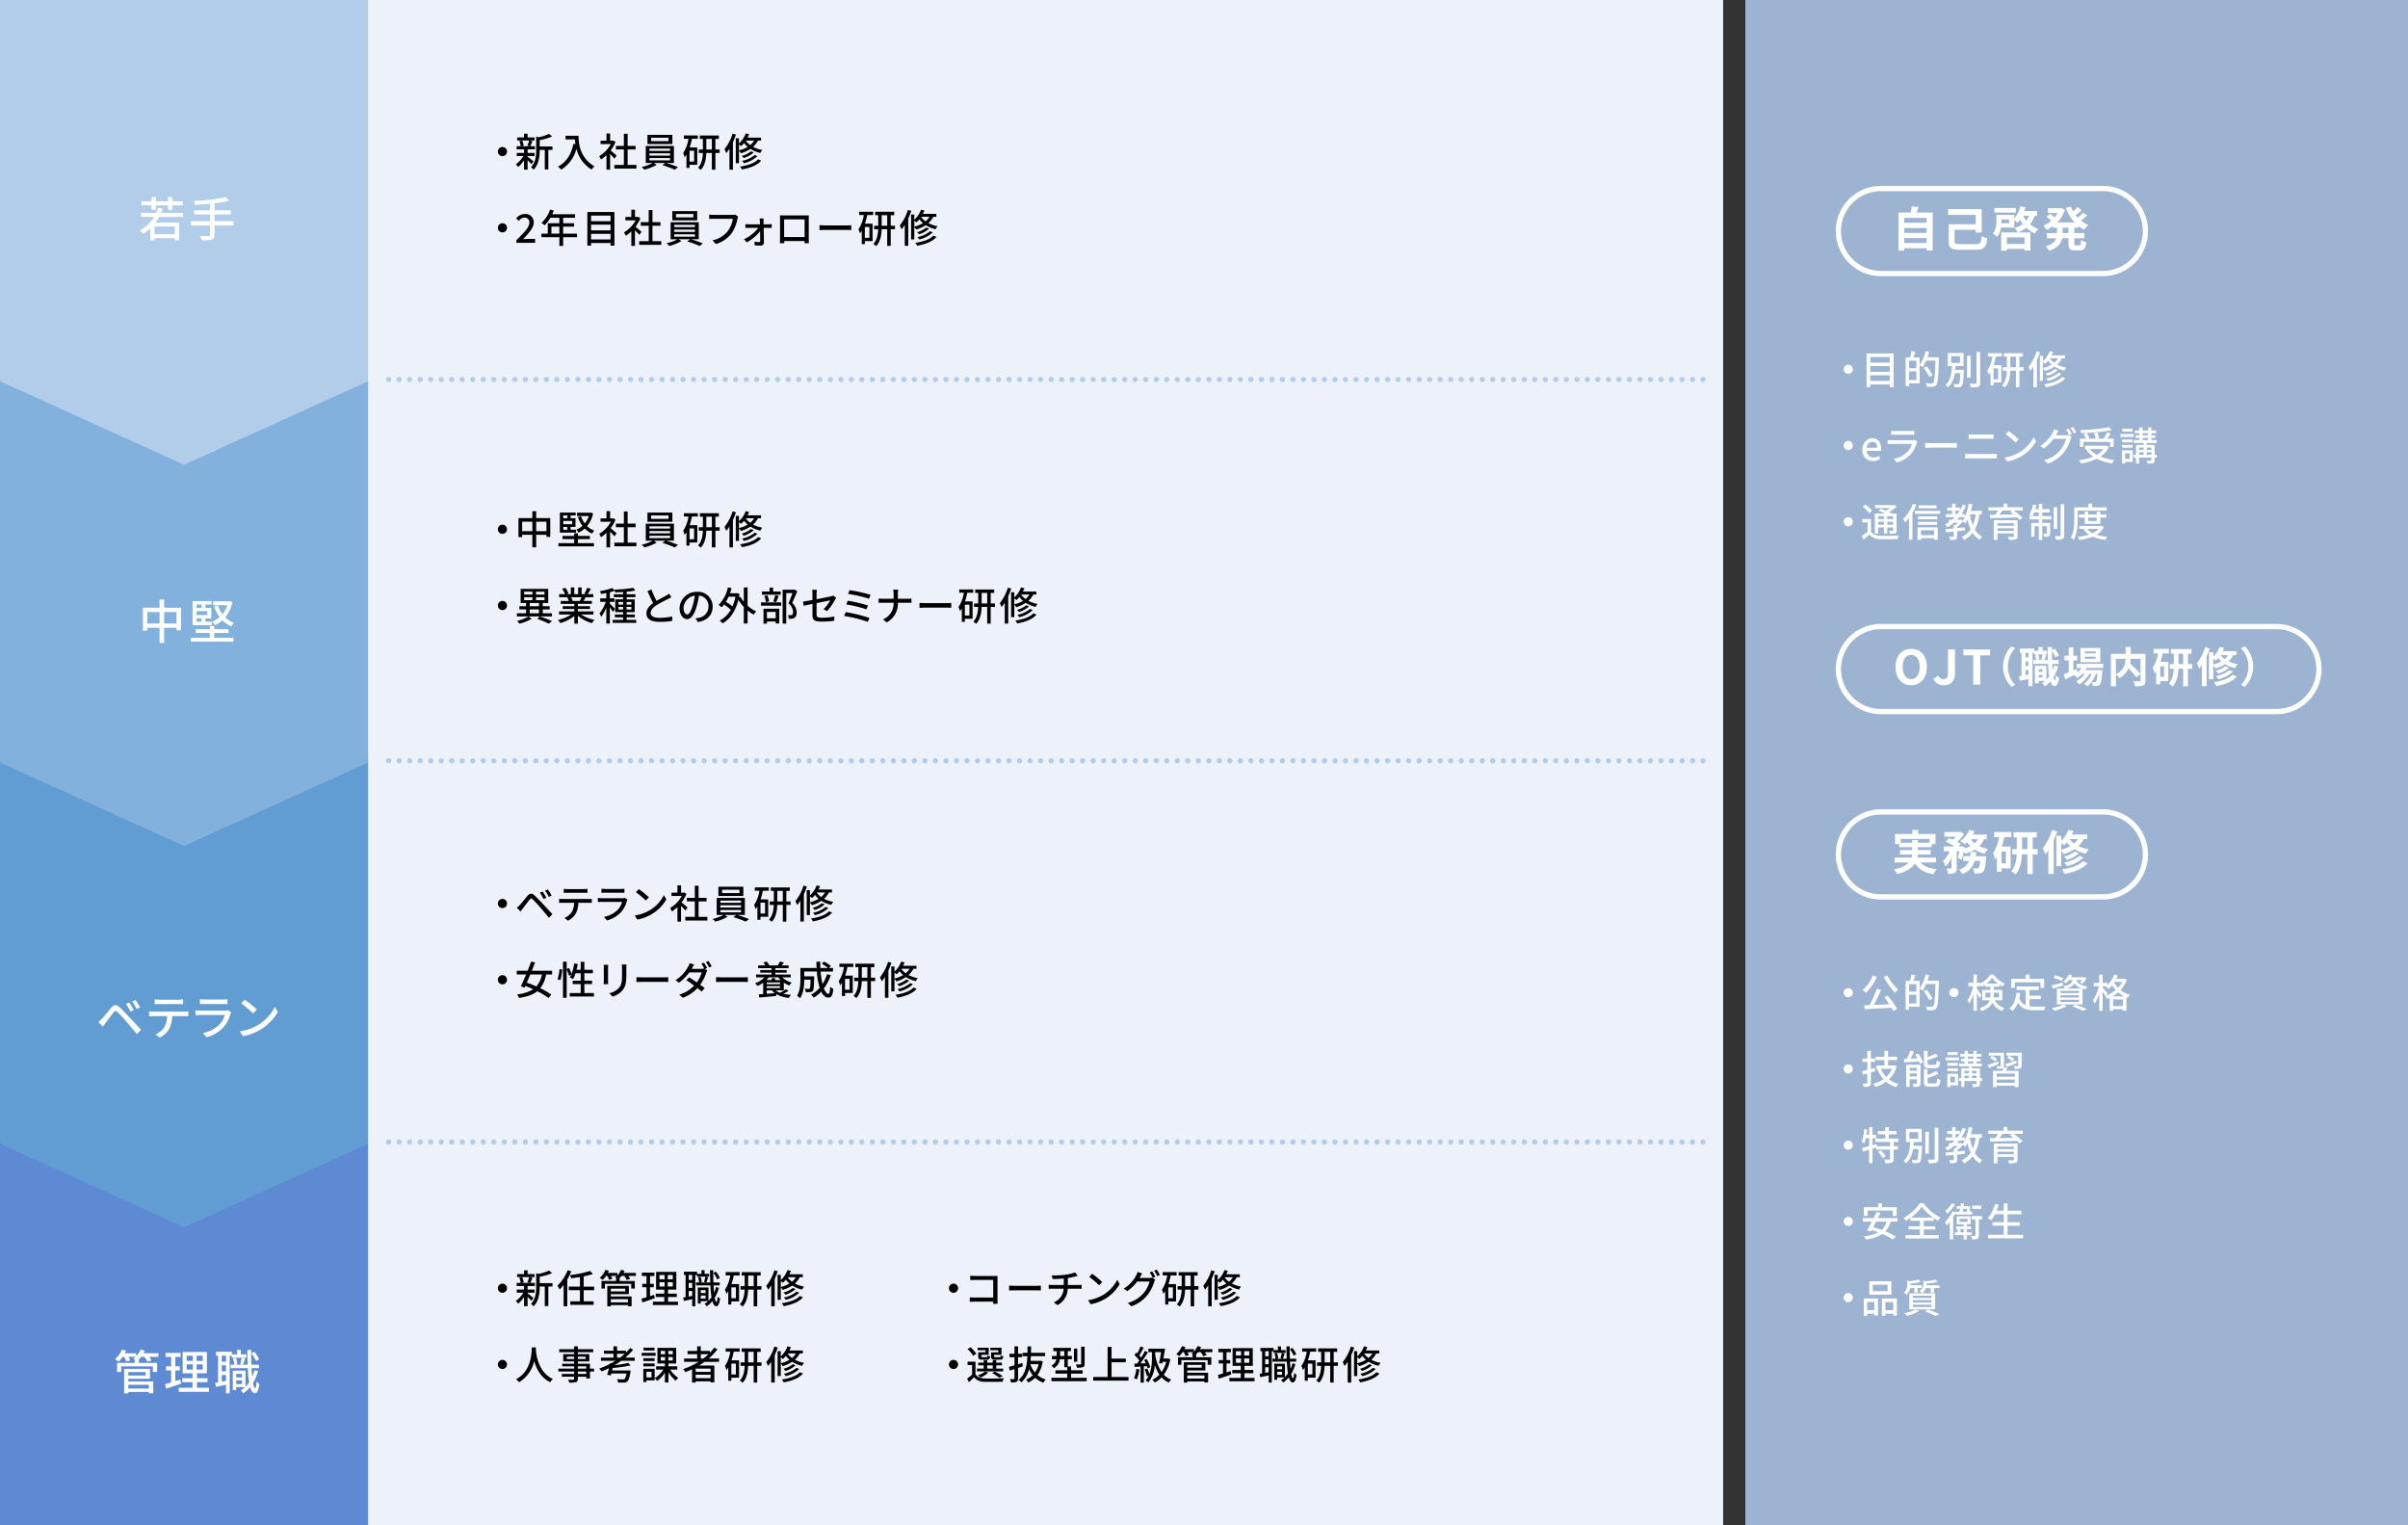 <svg xmlns="http://www.w3.org/2000/svg" width="916" height="580" data-name="グループ 8538"><rect width="100%" height="100%" fill="#333333" stroke="none"/><defs><clipPath id="a"><path fill="none" d="M0 0h916v580H0z" data-name="長方形 23960"/></clipPath></defs><path fill="#edf1f9" d="M126.536 0H655.48v580H126.536z" data-name="長方形 23957"/><path fill="#5e8ad3" d="M0 435h140.034v145H0z" data-name="長方形 23958"/><path fill="#619dd3" d="M0 290v145l70.017 31.771L140.034 435V290Z" data-name="パス 4409"/><path fill="#81b1dc" d="M0 145v145l70.017 31.771L140.034 290V145Z" data-name="パス 4410"/><path fill="#b1cde9" d="M0 0v145l70.017 31.771L140.034 145V0Z" data-name="パス 4411"/><g data-name="グループ 8537"><g clip-path="url(#a)" data-name="グループ 8536"><path fill="#fff" d="M60.516 82.521a19.641 19.641 0 0 1-1.35 2.142h8.966v6.7H66.44v-.757h-7.67v.794h-1.6v-4.5a15.094 15.094 0 0 1-2.737 2.017 10.715 10.715 0 0 0-1.224-1.351 13.2 13.2 0 0 0 5.384-5.041h-4.955v-1.571H59.4a12.66 12.66 0 0 0 .756-2l1.693.433a11.7 11.7 0 0 1-.595 1.566h8.373v1.567Zm-2.863-4.43h-3.871v-1.548h3.871v-1.6h1.657v1.6h4.59v-1.6h1.675v1.6h3.943v1.548h-3.942v1.693H63.9v-1.693h-4.59v1.693h-1.657Zm8.787 8.067h-7.67v2.935h7.67Z" data-name="パス 4412"/><path fill="#fff" d="M88.815 85.762H81.6v3.528c0 1.1-.306 1.567-1.062 1.819a12.642 12.642 0 0 1-3.818.288 7.272 7.272 0 0 0-.7-1.656c1.441.054 2.881.054 3.295.036.4 0 .54-.126.54-.5v-3.515H72.61v-1.639h7.238v-2.556h-6.013v-1.6h6.013v-2.452c-1.926.162-3.889.288-5.707.36a5.013 5.013 0 0 0-.4-1.459 63.463 63.463 0 0 0 12.139-1.475l1.243 1.368a37.249 37.249 0 0 1-5.523 1.008v2.647h6.194v1.6H81.6v2.556h7.22Z" data-name="パス 4413"/><path d="M192.865 57.645a1.741 1.741 0 1 1-1.741-1.739 1.742 1.742 0 0 1 1.741 1.739" data-name="パス 4414"/><path d="M202.149 62.43c-.3-.36-.9-.96-1.454-1.485V64.5h-1.35v-3.51a11.306 11.306 0 0 1-2.235 2.52 5.753 5.753 0 0 0-.9-1 10.261 10.261 0 0 0 2.865-3.15h-2.5v-1.19h2.775v-1.365h-2.82V55.62h1.545a7.2 7.2 0 0 0-.525-1.935l1.02-.255h-1.85v-1.154h2.625V50.85h1.35v1.426h2.625v1.154h-1.815l1.05.24c-.286.705-.57 1.44-.826 1.95h1.755v1.185H200.7v1.365h2.654v1.185H200.7v.255c.54.375 1.92 1.5 2.264 1.785Zm-3.524-9a6.934 6.934 0 0 1 .6 1.965l-.869.225h3.3l-1.036-.225a14.266 14.266 0 0 0 .675-1.965Zm11.534 3.585h-1.575v7.425h-1.35v-7.425H205.3v.135c0 2.22-.27 5.34-2.34 7.425a3.37 3.37 0 0 0-.989-.96c1.814-1.845 1.994-4.41 1.994-6.48v-5.189l.93.269a19.749 19.749 0 0 0 3.99-1.29l1.125 1.005a22.86 22.86 0 0 1-4.71 1.365v2.43h4.86Z" data-name="パス 4415"/><path d="M220.089 51.631c0 2.715.345 8.279 6.06 11.654a7.055 7.055 0 0 0-1.125 1.186 12.729 12.729 0 0 1-5.745-7.875 13.224 13.224 0 0 1-5.76 7.9 10.835 10.835 0 0 0-1.289-1.125c3.224-1.664 5.039-4.619 5.909-8.684l.765.135a16.572 16.572 0 0 1-.2-1.785h-3.57v-1.41Z" data-name="パス 4416"/><path d="M233.724 60.331c-.345-.436-1.02-1.156-1.635-1.771v5.97h-1.38V59a13.3 13.3 0 0 1-2.1 1.679 6.64 6.64 0 0 0-.69-1.29 12.359 12.359 0 0 0 4.454-4.59h-3.929V53.52h2.264v-2.76h1.38v2.76h1.035l.24-.045.78.526a13.875 13.875 0 0 1-1.86 3.224c.705.57 1.95 1.651 2.295 1.965Zm8.37 2.4v1.38h-8.4V62.73h3.63v-5.88h-3.03V55.5h3.03v-4.62h1.425v4.62h3.03v1.35h-3.03v5.88Z" data-name="パス 4417"/><path d="M253.449 61.995a44.794 44.794 0 0 1 4.47 1.575l-1.23.976a39.787 39.787 0 0 0-4.724-1.726l1.109-.825H248.7l1.08.721a18.94 18.94 0 0 1-4.65 1.814 8.4 8.4 0 0 0-1.05-1 17.563 17.563 0 0 0 4.2-1.53h-2.63v-6.48h10.709V62Zm2.325-7.2h-9.479v-3.51h9.479Zm-8.744 2.58h7.87v-.855h-7.87Zm0 1.814h7.87v-.87h-7.87Zm0 1.816h7.87v-.885h-7.87Zm7.27-8.605h-6.615v1.29h6.615Z" data-name="パス 4418"/><path d="M260.155 51.526h5.31v1.26h-2.25a25.207 25.207 0 0 1-.871 3.3h2.9v6.6H262.3v1.156h-1.17V58.77a8.933 8.933 0 0 1-.705 1.035 6.831 6.831 0 0 0-.555-1.575 13.49 13.49 0 0 0 2.025-5.444h-1.74Zm3.885 5.805h-1.74v4.124h1.74Zm9.719.854h-1.62v6.345H270.8v-6.345h-2.129c-.076 2.25-.466 4.74-2.085 6.42a7.41 7.41 0 0 0-1.065-.809c1.424-1.486 1.769-3.691 1.844-5.611h-1.545v-1.319h1.561v-4.021h-1.156v-1.3h7.23v1.3h-1.32v4.021h1.62Zm-2.955-5.34h-2.115v4.021h2.111Z" data-name="パス 4419"/><path d="M279.954 51.2c-.329.975-.72 1.965-1.155 2.925v10.4h-1.32v-7.96a14.875 14.875 0 0 1-1.2 1.666 11.062 11.062 0 0 0-.706-1.47 17.432 17.432 0 0 0 3.09-5.925Zm8.369 2.265a8.324 8.324 0 0 1-1.858 2.4 11.556 11.556 0 0 0 3.509 1.17 6.586 6.586 0 0 0-.764 1.141 11.7 11.7 0 0 1-3.75-1.545 13.109 13.109 0 0 1-3.615 1.665 6.4 6.4 0 0 0-.736-.99v4.755h-1.214v-9.48h1.214v1.995a9.785 9.785 0 0 0 2.565-3.825l1.275.315a10.794 10.794 0 0 1-.584 1.275h5.128v1.125Zm-7.214 3.72a11.673 11.673 0 0 0 3.315-1.321 8.417 8.417 0 0 1-1.38-1.469 10.531 10.531 0 0 1-1.109 1.185c-.181-.165-.54-.45-.826-.66Zm8.444 3.915c-1.5 1.769-4.229 2.8-7.333 3.359a4.654 4.654 0 0 0-.72-1.1c2.895-.42 5.549-1.29 6.854-2.759Zm-2.833-3.12a10.051 10.051 0 0 1-3.825 2.13 4.752 4.752 0 0 0-.766-.81 9.118 9.118 0 0 0 3.54-1.755Zm1.409 1.38a10.914 10.914 0 0 1-5.145 2.714 5.52 5.52 0 0 0-.69-.9 10.228 10.228 0 0 0 4.8-2.235Zm-4.409-5.9-.016.015a6.942 6.942 0 0 0 1.68 1.71 6.56 6.56 0 0 0 1.486-1.725Z" data-name="パス 4420"/><path d="M192.865 86.645a1.741 1.741 0 1 1-1.741-1.739 1.742 1.742 0 0 1 1.741 1.739" data-name="パス 4421"/><path d="M196.435 91.341c3.075-3.016 4.935-4.936 4.935-6.615a1.748 1.748 0 0 0-1.875-1.95 2.994 2.994 0 0 0-2.175 1.23l-.975-.96a4.335 4.335 0 0 1 3.36-1.65 3.088 3.088 0 0 1 3.33 3.24c0 1.965-1.786 3.945-4.08 6.345a18.37 18.37 0 0 1 1.8-.105h2.8v1.47h-7.125Z" data-name="パス 4422"/><path d="M219.489 90.216h-5.265v3.314h-1.44v-3.314h-6.824v-1.351h2.415v-3.959h4.409v-2.07h-3.434a13.639 13.639 0 0 1-2.16 2.849 11.088 11.088 0 0 0-1.215-.9 12.143 12.143 0 0 0 3.27-5.085l1.41.375c-.18.465-.39.96-.585 1.41h8.684v1.35h-4.53v2.07h4.185v1.305h-4.185v2.654h5.265Zm-6.705-4.005h-3.015v2.654h3.015Z" data-name="パス 4423"/><path d="M233.724 80.631v12.794h-1.47v-.99h-7.41v.99h-1.409V80.631Zm-8.88 3.5h7.41V82h-7.41Zm0 3.479h7.41v-2.16h-7.41Zm7.41 1.32h-7.41v2.14h7.41Z" data-name="パス 4424"/><path d="M243.174 89.331c-.345-.436-1.02-1.156-1.635-1.771v5.97h-1.38V88a13.3 13.3 0 0 1-2.1 1.679 6.64 6.64 0 0 0-.69-1.29 12.36 12.36 0 0 0 4.454-4.59H237.9V82.52h2.264v-2.76h1.38v2.76h1.035l.24-.045.78.526a13.875 13.875 0 0 1-1.86 3.224c.705.57 1.95 1.651 2.3 1.965Zm8.37 2.4v1.38h-8.4V91.73h3.63v-5.88h-3.03V84.5h3.03v-4.62h1.426v4.62h3.03v1.35h-3.03v5.88Z" data-name="パス 4425"/><path d="M262.9 91a44.97 44.97 0 0 1 4.47 1.575l-1.23.976a39.741 39.741 0 0 0-4.725-1.726l1.11-.825h-4.38l1.08.721a18.925 18.925 0 0 1-4.65 1.814 8.393 8.393 0 0 0-1.049-1 17.539 17.539 0 0 0 4.2-1.53H255.1v-6.48h10.71V91Zm2.325-7.2h-9.48v-3.51h9.48Zm-8.745 2.58h7.875v-.855h-7.875Zm0 1.814h7.875v-.87h-7.875Zm0 1.816h7.875v-.89h-7.875Zm7.275-8.611h-6.615v1.29h6.615Z" data-name="パス 4426"/><path d="M280.524 83.241a14.884 14.884 0 0 1-2.235 5.505 11.564 11.564 0 0 1-5.97 4.064l-1.29-1.41a9.9 9.9 0 0 0 5.865-3.569 10.367 10.367 0 0 0 1.875-4.606H271.4c-.645 0-1.245.031-1.62.061v-1.681a13.252 13.252 0 0 0 1.62.12h7.275a3.818 3.818 0 0 0 .96-.1l1.155.75a4.537 4.537 0 0 0-.27.87" data-name="パス 4427"/><path d="M290.44 84.216c0 .285.015.66.015 1.095h2a7.324 7.324 0 0 0 1.1-.09v1.47c-.3-.015-.735-.03-1.05-.03h-2.01c.045 1.845.09 4.11.105 5.579a1.154 1.154 0 0 1-1.275 1.156c-.66 0-1.605-.045-2.235-.09l-.09-1.365a14.456 14.456 0 0 0 1.785.15c.27 0 .39-.165.39-.465 0-.855-.015-2.265-.03-3.676a17.12 17.12 0 0 1-5.07 4.231L283.03 91a15.131 15.131 0 0 0 5.43-4.334h-3.675c-.4 0-.855.015-1.244.045v-1.49a8.091 8.091 0 0 0 1.214.09h4.335c-.015-.435-.03-.795-.045-1.095a10.217 10.217 0 0 0-.105-1.11h1.56a6.7 6.7 0 0 0-.06 1.11" data-name="パス 4428"/><path d="M298.15 81.935h8.144c.345 0 .885 0 1.381-.014-.031.4-.031.87-.031 1.29v7.364c0 .525.031 1.815.031 1.935h-1.636c.015-.075.015-.419.031-.839h-7.77c0 .4 0 .764.015.839h-1.635c.015-.135.045-1.335.045-1.935v-7.364c0-.39 0-.915-.03-1.305.6.029 1.08.029 1.455.029m.135 8.236h7.785v-6.735h-7.785Z" data-name="パス 4429"/><path d="M313.975 85.746h8.16c.719 0 1.3-.061 1.679-.091v1.861c-.33-.015-1.02-.076-1.679-.076h-8.16c-.825 0-1.725.031-2.235.076v-1.861c.495.03 1.425.091 2.235.091" data-name="パス 4430"/><path d="M326.845 80.526h5.31v1.26H329.9a25.365 25.365 0 0 1-.87 3.3h2.895v6.6h-2.94v1.156h-1.17V87.77a8.933 8.933 0 0 1-.705 1.035 6.831 6.831 0 0 0-.555-1.575 13.49 13.49 0 0 0 2.025-5.444h-1.74Zm3.885 5.805h-1.74v4.124h1.74Zm9.719.854h-1.619v6.345h-1.335v-6.345h-2.13c-.075 2.25-.465 4.74-2.085 6.42a7.354 7.354 0 0 0-1.065-.809c1.425-1.486 1.77-3.691 1.845-5.611h-1.545v-1.319h1.56v-4.021h-1.155v-1.3h7.23v1.3h-1.32v4.021h1.619Zm-2.954-5.34h-2.115v4.021h2.115Z" data-name="パス 4431"/><path d="M346.645 80.2a31.97 31.97 0 0 1-1.155 2.925v10.391h-1.32v-7.951a14.879 14.879 0 0 1-1.2 1.666 10.93 10.93 0 0 0-.7-1.47 17.432 17.432 0 0 0 3.09-5.925Zm8.369 2.265a8.345 8.345 0 0 1-1.859 2.4 11.575 11.575 0 0 0 3.509 1.17 6.642 6.642 0 0 0-.764 1.141 11.7 11.7 0 0 1-3.75-1.545 13.1 13.1 0 0 1-3.615 1.665 6.452 6.452 0 0 0-.735-.99v4.755h-1.215v-9.48h1.215v2a9.784 9.784 0 0 0 2.565-3.825l1.275.315a10.8 10.8 0 0 1-.585 1.275h5.129v1.125Zm-7.214 3.72a11.7 11.7 0 0 0 3.315-1.321 8.38 8.38 0 0 1-1.38-1.469 10.625 10.625 0 0 1-1.11 1.185c-.18-.165-.54-.45-.825-.66Zm8.444 3.915c-1.5 1.769-4.229 2.8-7.334 3.359a4.623 4.623 0 0 0-.72-1.1c2.895-.42 5.55-1.29 6.855-2.759Zm-2.834-3.12a10.036 10.036 0 0 1-3.825 2.13 4.784 4.784 0 0 0-.765-.81 9.118 9.118 0 0 0 3.54-1.755Zm1.41 1.38a10.919 10.919 0 0 1-5.145 2.714 5.517 5.517 0 0 0-.69-.9 10.224 10.224 0 0 0 4.8-2.235Zm-4.41-5.9-.015.015a6.942 6.942 0 0 0 1.68 1.71 6.538 6.538 0 0 0 1.485-1.725Z" data-name="パス 4432"/><path d="M192.865 201.3a1.741 1.741 0 1 1-1.741-1.74 1.741 1.741 0 0 1 1.741 1.74" data-name="パス 4433"/><path d="M209.319 197.044v7.169h-1.455v-.81h-3.9v4.77h-1.454V203.4h-3.885v.885h-1.4v-7.244h5.28v-2.611h1.454v2.611Zm-6.809 1.364h-3.885v3.63h3.885Zm5.354 0h-3.9v3.63h3.9Z" data-name="パス 4434"/><path d="M219.849 206.569h6.075v1.231h-13.5v-1.229h6v-1.531h-4.44v-1.2h4.44v-.989h1.425v.989h4.545v1.2h-4.545Zm-.735-3.991h-6.134v-7.634h6.014v1.1h-1.935v1.056h1.86v3.285h-1.86v1.095h2.055Zm-4.859-5.474h1.575v-1.064h-1.575Zm3.419 1.019h-3.419v1.245h3.419Zm-3.419 3.361h1.575v-1.095h-1.575Zm11.354-6.225a10.98 10.98 0 0 1-2.28 4.83 7.83 7.83 0 0 0 2.76 1.755 4.538 4.538 0 0 0-.855 1.079 8.452 8.452 0 0 1-2.8-1.9 9.268 9.268 0 0 1-2.4 1.545 5.184 5.184 0 0 0-.8-1.14 7.608 7.608 0 0 0 2.325-1.41 12.146 12.146 0 0 1-1.725-3.345l1.2-.33a9.347 9.347 0 0 0 1.425 2.744 8.849 8.849 0 0 0 1.541-2.823h-4.53V195h5.055l.225-.045Z" data-name="パス 4435"/><path d="M233.724 203.988c-.345-.435-1.02-1.156-1.635-1.77v5.97h-1.38v-5.535a13.247 13.247 0 0 1-2.1 1.679 6.7 6.7 0 0 0-.69-1.29 12.36 12.36 0 0 0 4.454-4.59h-3.929v-1.274h2.264v-2.76h1.38v2.76h1.035l.24-.045.78.525a13.861 13.861 0 0 1-1.86 3.225 72.99 72.99 0 0 1 2.295 1.965Zm8.37 2.4v1.38h-8.4v-1.38h3.63v-5.88h-3.03v-1.35h3.03v-4.62h1.425v4.62h3.03v1.35h-3.03v5.88Z" data-name="パス 4436"/><path d="M253.449 205.653a44.543 44.543 0 0 1 4.47 1.575l-1.23.975a39.793 39.793 0 0 0-4.724-1.725l1.109-.825H248.7l1.08.72a18.942 18.942 0 0 1-4.65 1.815 8.4 8.4 0 0 0-1.05-1.005 17.563 17.563 0 0 0 4.2-1.53h-2.63v-6.479h10.709v6.479Zm2.325-7.2h-9.479v-3.51h9.479Zm-8.744 2.58h7.87v-.854h-7.87Zm0 1.815h7.87v-.87h-7.87Zm0 1.815h7.87v-.885h-7.87Zm7.274-8.61h-6.615v1.29h6.611Z" data-name="パス 4437"/><path d="M260.155 195.183h5.31v1.26h-2.25a25.124 25.124 0 0 1-.871 3.3h2.9v6.6H262.3v1.157h-1.17v-5.07a8.933 8.933 0 0 1-.705 1.035 6.831 6.831 0 0 0-.555-1.575 13.5 13.5 0 0 0 2.025-5.445h-1.74Zm3.885 5.805h-1.74v4.125h1.74Zm9.719.855h-1.62v6.345H270.8v-6.345h-2.129c-.076 2.25-.466 4.74-2.085 6.419a7.483 7.483 0 0 0-1.065-.809c1.424-1.486 1.769-3.69 1.844-5.61h-1.545v-1.32h1.561V196.5h-1.156v-1.3h7.23v1.3h-1.32v4.019h1.62ZM270.8 196.5h-2.115v4.02h2.115Z" data-name="パス 4438"/><path d="M279.954 194.853c-.329.976-.72 1.965-1.155 2.925v10.4h-1.32v-7.95a14.875 14.875 0 0 1-1.2 1.666 11.073 11.073 0 0 0-.706-1.471 17.426 17.426 0 0 0 3.09-5.924Zm8.369 2.265a8.315 8.315 0 0 1-1.858 2.4 11.611 11.611 0 0 0 3.509 1.17 6.578 6.578 0 0 0-.764 1.14 11.7 11.7 0 0 1-3.75-1.545 13.109 13.109 0 0 1-3.615 1.665 6.4 6.4 0 0 0-.736-.99v4.755h-1.214v-9.48h1.214v1.995a9.778 9.778 0 0 0 2.565-3.825l1.275.316a10.855 10.855 0 0 1-.584 1.274h5.128v1.125Zm-7.214 3.721a11.7 11.7 0 0 0 3.315-1.321 8.417 8.417 0 0 1-1.38-1.469 10.517 10.517 0 0 1-1.109 1.184c-.181-.165-.54-.45-.826-.66Zm8.444 3.914c-1.5 1.77-4.229 2.8-7.333 3.36a4.633 4.633 0 0 0-.72-1.1c2.895-.42 5.549-1.29 6.854-2.76Zm-2.833-3.119a10.051 10.051 0 0 1-3.825 2.13 4.756 4.756 0 0 0-.766-.811 9.1 9.1 0 0 0 3.54-1.755Zm1.409 1.38a10.923 10.923 0 0 1-5.145 2.714 5.526 5.526 0 0 0-.69-.9 10.237 10.237 0 0 0 4.8-2.234Zm-4.409-5.9-.016.016a6.976 6.976 0 0 0 1.68 1.71 6.564 6.564 0 0 0 1.486-1.726Z" data-name="パス 4439"/><path d="M192.865 230.3a1.741 1.741 0 1 1-1.741-1.74 1.741 1.741 0 0 1 1.741 1.74" data-name="パス 4440"/><path d="M209.964 234.458h-4.635a39.521 39.521 0 0 1 4.635 1.77l-1.185.989a34.17 34.17 0 0 0-4.41-1.844l.9-.915h-8.655v-1.2h3.5v-1.47h-2.55v-1.215h2.55v-1.23h-2.056v-5.37h10.485v5.37h-2.1v1.23h2.655v1.215h-2.655v1.47h3.525Zm-7.71.87a17.859 17.859 0 0 1-4.664 1.875 9.375 9.375 0 0 0-.885-1.035 16.528 16.528 0 0 0 4.334-1.695Zm-2.865-9.2h3.15v-1.1h-3.15Zm0 2.145h3.15v-1.125h-3.15Zm2.13 2.295h3.51v-1.229h-3.51Zm0 2.685h3.51v-1.47h-3.51Zm5.61-8.219H203.9v1.1h3.225Zm0 2.114H203.9v1.125h3.225Z" data-name="パス 4441"/><path d="M221.049 233.707a13.741 13.741 0 0 0 5.085 2.04 6.3 6.3 0 0 0-.93 1.245 13.383 13.383 0 0 1-5.369-2.82v3.016h-1.365v-2.91a14.915 14.915 0 0 1-5.325 2.7 6.235 6.235 0 0 0-.915-1.186 14.534 14.534 0 0 0 5.055-2.085h-4.635v-1.17h5.82v-.915h-4.425v-1.049h4.425v-.9h-5.16v-1.11h3.075a7.431 7.431 0 0 0-.63-1.365l.36-.06h-3.4v-1.17h2.22a11.245 11.245 0 0 0-1.095-2.025l1.215-.4a10.427 10.427 0 0 1 1.2 2.145l-.765.285h1.65V223.4h1.305v2.565h1.484V223.4h1.321v2.565h1.619l-.569-.18a13.181 13.181 0 0 0 1.049-2.22l1.44.36a23.473 23.473 0 0 1-1.244 2.04h2.155v1.17h-2.9c-.284.51-.585 1.005-.839 1.425h3.179v1.11h-5.309v.9h4.6v1.049h-4.6v.915h5.909v1.17Zm-3.854-6.569a6.311 6.311 0 0 1 .645 1.335l-.435.09h3.165a14.1 14.1 0 0 0 .66-1.425Z" data-name="パス 4442"/><path d="M233.155 232.718a18.63 18.63 0 0 0-1.17-1.74v6.18h-1.35V231.1a14.762 14.762 0 0 1-1.92 3.494 7.539 7.539 0 0 0-.675-1.289 15.288 15.288 0 0 0 2.415-4.395h-2.13v-1.319h2.31v-2.04c-.69.149-1.38.254-2.025.344a4.3 4.3 0 0 0-.4-1.08 21.991 21.991 0 0 0 4.68-1.2l.959 1.065a17.958 17.958 0 0 1-1.859.585v2.326h1.754v1.319h-1.754v.69a27.543 27.543 0 0 1 1.98 2.025Zm8.864 3.06v1.122h-8.954v-1.125h3.96v-.975H233.9v-1.079h3.12v-.9h-2.98v-4.859h2.985v-.841h-3.54v-1.11h3.54v-.839c-1.036.059-2.056.1-3.015.12a3.738 3.738 0 0 0-.315-1.036 52.83 52.83 0 0 0 7.169-.674l.825 1.019a25.368 25.368 0 0 1-3.315.465v.945h3.345v1.11h-3.345v.841h3.075v4.859h-3.075v.9h3.12v1.079h-3.12v.976Zm-6.749-5.82h1.755v-1h-1.755Zm1.755.87h-1.755v1h1.755Zm1.349-.87h1.8v-1h-1.8Zm1.8.87h-1.8v1h1.8Z" data-name="パス 4443"/><path d="M249.76 228.533c1.319-.795 2.8-1.529 3.584-1.965a8.316 8.316 0 0 0 1.2-.795l.825 1.365c-.39.241-.81.465-1.29.706a50.041 50.041 0 0 0-4.41 2.37c-1.319.869-2.159 1.814-2.159 2.909 0 1.17 1.125 1.86 3.359 1.86a22.339 22.339 0 0 0 4.845-.54l-.015 1.71a28.638 28.638 0 0 1-4.769.359c-2.895 0-5.026-.824-5.026-3.224 0-1.59 1.02-2.819 2.55-3.9-.69-1.259-1.44-2.955-2.145-4.559l1.485-.615a35.172 35.172 0 0 0 1.966 4.319" data-name="パス 4444"/><path d="m265.435 236.573-.885-1.41a9.271 9.271 0 0 0 1.335-.21 4.314 4.314 0 0 0 3.63-4.26 3.989 3.989 0 0 0-3.63-4.185 29.868 29.868 0 0 1-.9 4.215c-.9 3.06-2.145 4.755-3.63 4.755s-2.85-1.65-2.85-4.155a6.5 6.5 0 0 1 6.7-6.239 5.551 5.551 0 0 1 5.879 5.654c0 3.15-2.009 5.309-5.654 5.835m-4.035-2.88c.675 0 1.38-.975 2.07-3.285a23.883 23.883 0 0 0 .825-3.87 5.014 5.014 0 0 0-4.275 4.635c0 1.725.735 2.52 1.38 2.52" data-name="パス 4445"/><path d="M284.38 230.349a13.106 13.106 0 0 0 3.3 2.205 5.13 5.13 0 0 0-.99 1.2 12.372 12.372 0 0 1-2.309-1.56v4.951h-1.44v-6.316a16.8 16.8 0 0 1-2.055-2.7c-1.11 4.484-3.285 7.394-6.03 8.954a4.939 4.939 0 0 0-1.125-1.035 10.479 10.479 0 0 0 4.259-4.154 18.8 18.8 0 0 0-2.579-1.951 12.448 12.448 0 0 1-.885 1.036 10.428 10.428 0 0 0-1.17-.916 13.614 13.614 0 0 0 3.555-6.66l1.38.285a19.727 19.727 0 0 1-.615 1.951h2.475l.255-.045.93.314c-.075.436-.15.87-.225 1.276l.54-.21a11.882 11.882 0 0 0 1.29 1.875v-5.415h1.44Zm-7.245-3.39a15.456 15.456 0 0 1-1.005 1.92 20.745 20.745 0 0 1 2.505 1.755 16.647 16.647 0 0 0 1.11-3.675Z" data-name="パス 4446"/><path d="M289.495 229.089h7.68v1.274h-7.68Zm7.485-2.9h-7.125v-1.215h2.88v-1.484h1.35v1.484h2.9Zm-6.54 5.326h5.985v5.609h-1.365v-.75h-3.33v.81h-1.29Zm.9-2.521a9.822 9.822 0 0 0-.585-2.324l1.155-.255a9.285 9.285 0 0 1 .66 2.295Zm.39 6.165h3.33v-2.415h-3.33Zm2.415-6.42a17.8 17.8 0 0 0 .75-2.4l1.32.3c-.331.839-.661 1.769-.96 2.384Zm9.134-3.869c-.585 1.425-1.3 3.149-1.95 4.454a4.817 4.817 0 0 1 1.71 3.555 2.32 2.32 0 0 1-.765 2.07 2.365 2.365 0 0 1-1 .36 10.76 10.76 0 0 1-1.23.03 3.337 3.337 0 0 0-.375-1.38 8.315 8.315 0 0 0 1.02.03 1.212 1.212 0 0 0 .6-.165c.3-.18.4-.57.4-1.109a4.382 4.382 0 0 0-1.77-3.21c.54-1.17 1.125-2.745 1.545-3.915h-2.385v11.594h-1.364v-12.9h4.3l.225-.061Z" data-name="パス 4447"/><path d="M309.055 229.7c-1.44.285-2.7.556-3.315.69l-.285-1.575c.69-.09 2.055-.33 3.6-.615v-2.369a10.2 10.2 0 0 0-.1-1.53h1.785a10.344 10.344 0 0 0-.12 1.53v2.085c2.385-.466 4.785-.945 5.43-1.1a3.437 3.437 0 0 0 .915-.314l1.125.884c-.12.18-.3.465-.42.69a21.55 21.55 0 0 1-3.09 4.365l-1.305-.765a14.038 14.038 0 0 0 2.55-3.344c-.345.074-2.775.554-5.205 1.05v4.244c0 .99.33 1.32 2.055 1.32a23.771 23.771 0 0 0 4.71-.465l-.06 1.62a34.825 34.825 0 0 1-4.68.315c-3.075 0-3.585-.78-3.585-2.385Z" data-name="パス 4448"/><path d="m330.759 235.043-.66 1.469a49.449 49.449 0 0 0-9-2.234l.6-1.47a57.151 57.151 0 0 1 9.059 2.235m-.585-4.755-.585 1.455a48.837 48.837 0 0 0-7.649-1.845l.554-1.425a56.248 56.248 0 0 1 7.68 1.815m1-4.05-.615 1.471a49.164 49.164 0 0 0-7.949-1.83l.555-1.411a54.555 54.555 0 0 1 8.009 1.77" data-name="パス 4449"/><path d="M339.76 224.273h1.89a13.8 13.8 0 0 0-.1 1.62v1.845h3.72a10.838 10.838 0 0 0 1.44-.075v1.62c-.27-.03-.93-.045-1.455-.045h-3.7a7.994 7.994 0 0 1-4.215 7.455l-1.47-1.095a6.58 6.58 0 0 0 4.065-6.36h-4.165a14.677 14.677 0 0 0-1.545.06v-1.65a13.253 13.253 0 0 0 1.515.09h4.185v-1.845a7.809 7.809 0 0 0-.165-1.62" data-name="パス 4450"/><path d="M352.015 229.4h8.16c.719 0 1.3-.06 1.679-.09v1.861c-.33-.016-1.02-.076-1.679-.076h-8.16c-.825 0-1.725.03-2.235.076v-1.861c.495.03 1.425.09 2.235.09" data-name="パス 4451"/><path d="M364.885 224.183h5.31v1.26h-2.25a25.281 25.281 0 0 1-.87 3.3h2.895v6.6h-2.94v1.157h-1.17v-5.07a8.929 8.929 0 0 1-.7 1.035 6.831 6.831 0 0 0-.555-1.575 13.5 13.5 0 0 0 2.025-5.445h-1.74Zm3.885 5.805h-1.74v4.125h1.74Zm9.72.855h-1.62v6.345h-1.335v-6.345H373.4c-.075 2.25-.465 4.74-2.085 6.419a7.429 7.429 0 0 0-1.065-.809c1.425-1.486 1.77-3.69 1.845-5.61h-1.545v-1.32h1.56V225.5h-1.15v-1.3h7.23v1.3h-1.32v4.019h1.62Zm-2.955-5.339h-2.115v4.02h2.115Z" data-name="パス 4452"/><path d="M384.685 223.853c-.33.976-.72 1.965-1.155 2.925v10.4h-1.32v-7.95a14.879 14.879 0 0 1-1.2 1.666 10.937 10.937 0 0 0-.705-1.471 17.426 17.426 0 0 0 3.09-5.924Zm8.369 2.265a8.335 8.335 0 0 1-1.859 2.4 11.63 11.63 0 0 0 3.509 1.17 6.634 6.634 0 0 0-.764 1.14 11.7 11.7 0 0 1-3.75-1.545 13.1 13.1 0 0 1-3.615 1.665 6.452 6.452 0 0 0-.735-.99v4.755h-1.215v-9.48h1.215v1.995a9.777 9.777 0 0 0 2.56-3.828l1.275.316a10.857 10.857 0 0 1-.585 1.274h5.129v1.125Zm-7.214 3.721a11.726 11.726 0 0 0 3.315-1.321 8.38 8.38 0 0 1-1.38-1.469 10.612 10.612 0 0 1-1.11 1.184c-.18-.165-.54-.45-.825-.66Zm8.444 3.914c-1.5 1.77-4.229 2.8-7.334 3.36a4.6 4.6 0 0 0-.72-1.1c2.895-.42 5.55-1.29 6.855-2.76Zm-2.834-3.119a10.036 10.036 0 0 1-3.825 2.13 4.788 4.788 0 0 0-.765-.811 9.1 9.1 0 0 0 3.54-1.755Zm1.41 1.38a10.928 10.928 0 0 1-5.145 2.714 5.524 5.524 0 0 0-.69-.9 10.233 10.233 0 0 0 4.8-2.234Zm-4.41-5.9-.015.016a6.976 6.976 0 0 0 1.68 1.71 6.543 6.543 0 0 0 1.485-1.726Z" data-name="パス 4453"/><path d="M192.865 343.631a1.741 1.741 0 1 1-1.741-1.74 1.742 1.742 0 0 1 1.741 1.74" data-name="パス 4454"/><path d="M197.74 344.185c.705-.7 1.949-2.295 2.924-3.465.84-.99 1.635-1.155 2.715-.12.946.885 2.175 2.175 3.06 3.12 1.02 1.08 2.535 2.715 3.69 3.96l-1.3 1.38c-1.05-1.26-2.34-2.8-3.27-3.885-.87-1-2.235-2.475-2.834-3.06-.54-.525-.841-.48-1.306.105-.66.81-1.83 2.385-2.489 3.21-.315.435-.66.915-.9 1.26l-1.425-1.455a14.689 14.689 0 0 0 1.14-1.05m10.079-2.745-1.08.48a16.242 16.242 0 0 0-1.38-2.415l1.05-.45c.39.585 1.065 1.7 1.41 2.385m2.01-.825-1.065.51a13.649 13.649 0 0 0-1.44-2.37l1.05-.48a20.714 20.714 0 0 1 1.455 2.34" data-name="パス 4455"/><path d="M214.044 341.936h9.81c.315 0 .884-.03 1.259-.075v1.545c-.344-.03-.869-.045-1.259-.045H220a9.329 9.329 0 0 1-.93 4 7.218 7.218 0 0 1-2.985 2.791l-1.38-1.006a6.435 6.435 0 0 0 2.775-2.235 6.986 6.986 0 0 0 .9-3.554h-4.335c-.45 0-.96.015-1.365.045v-1.545a13.14 13.14 0 0 0 1.365.075m1.86-3.78h6.06a12.827 12.827 0 0 0 1.5-.105v1.553c-.48-.03-1.035-.045-1.5-.045h-6.045c-.5 0-1.05.015-1.47.045v-1.545a11.45 11.45 0 0 0 1.455.105" data-name="パス 4456"/><path d="M238.48 342.671a10.609 10.609 0 0 1-2.205 4.2 11.084 11.084 0 0 1-5.37 3.2l-1.17-1.349a10.1 10.1 0 0 0 5.25-2.7 7.059 7.059 0 0 0 1.665-3h-7.635c-.36 0-1.02.016-1.59.06v-1.559c.585.059 1.155.105 1.59.105h7.68a2.98 2.98 0 0 0 .96-.135l1.065.66a2.555 2.555 0 0 0-.24.525m-8.25-4.575h5.834a14.346 14.346 0 0 0 1.471-.075v1.545a21.5 21.5 0 0 0-1.485-.045h-5.82c-.48 0-1.02.015-1.44.045v-1.545a13.718 13.718 0 0 0 1.44.075" data-name="パス 4457"/><path d="M247.344 346.091a14.282 14.282 0 0 0 5.205-5.655l.915 1.635a15.326 15.326 0 0 1-5.264 5.429 16.521 16.521 0 0 1-5.744 2.235l-1.006-1.545a15.586 15.586 0 0 0 5.895-2.1m-.51-4.8-1.185 1.215a32.533 32.533 0 0 0-3.75-3.18l1.1-1.17a31.475 31.475 0 0 1 3.84 3.135" data-name="パス 4458"/><path d="M260.709 346.316c-.345-.435-1.02-1.155-1.635-1.77v5.97h-1.38v-5.535a13.255 13.255 0 0 1-2.1 1.68 6.64 6.64 0 0 0-.69-1.29 12.367 12.367 0 0 0 4.454-4.59h-3.928v-1.275h2.264v-2.76h1.38v2.76h1.035l.24-.045.78.525a13.861 13.861 0 0 1-1.86 3.225c.7.57 1.95 1.65 2.295 1.965Zm8.37 2.4v1.384h-8.4v-1.381h3.63v-5.879h-3.03v-1.35h3.03v-4.62h1.425v4.62h3.03v1.35h-3.03v5.879Z" data-name="パス 4459"/><path d="M280.434 347.98a44.721 44.721 0 0 1 4.47 1.575l-1.23.975a39.928 39.928 0 0 0-4.725-1.725l1.11-.825h-4.38l1.081.72a18.918 18.918 0 0 1-4.65 1.815 8.4 8.4 0 0 0-1.05-1.005 17.565 17.565 0 0 0 4.2-1.53h-2.625v-6.48h10.709v6.479Zm2.325-7.2h-9.479v-3.51h9.479Zm-8.745 2.581h7.875v-.855h-7.875Zm0 1.814h7.875v-.87h-7.875Zm0 1.815h7.875v-.885h-7.875Zm7.275-8.609h-6.615v1.29h6.615Z" data-name="パス 4460"/><path d="M287.139 337.511h5.31v1.26H290.2a25.164 25.164 0 0 1-.87 3.3h2.895v6.6h-2.94v1.155h-1.169v-5.069a8.92 8.92 0 0 1-.706 1.034 6.819 6.819 0 0 0-.554-1.574 13.51 13.51 0 0 0 2.025-5.445h-1.741Zm3.886 5.805h-1.74v4.125h1.74Zm9.719.855h-1.62v6.344h-1.335v-6.344h-2.13c-.075 2.25-.465 4.739-2.085 6.419a7.4 7.4 0 0 0-1.064-.81c1.424-1.485 1.77-3.689 1.844-5.609h-1.545v-1.32h1.56v-4.02h-1.155v-1.3h7.23v1.3h-1.32v4.02h1.62Zm-2.955-5.34h-2.115v4.02h2.115Z" data-name="パス 4461"/><path d="M306.94 337.18c-.33.976-.72 1.966-1.155 2.925v10.4h-1.32v-7.95a14.845 14.845 0 0 1-1.2 1.664 10.934 10.934 0 0 0-.705-1.47 17.431 17.431 0 0 0 3.09-5.925Zm8.369 2.265a8.354 8.354 0 0 1-1.859 2.4 11.685 11.685 0 0 0 3.509 1.17 6.633 6.633 0 0 0-.764 1.14 11.7 11.7 0 0 1-3.75-1.545 13.093 13.093 0 0 1-3.615 1.664 6.445 6.445 0 0 0-.735-.989v4.754h-1.215v-9.479h1.22v1.994a9.771 9.771 0 0 0 2.565-3.825l1.275.316a10.863 10.863 0 0 1-.585 1.274h5.129v1.125Zm-7.214 3.72a11.7 11.7 0 0 0 3.315-1.319 8.419 8.419 0 0 1-1.38-1.47 10.717 10.717 0 0 1-1.11 1.185c-.18-.165-.54-.45-.825-.661Zm8.444 3.916c-1.5 1.77-4.229 2.8-7.334 3.36a4.6 4.6 0 0 0-.72-1.1c2.9-.42 5.55-1.291 6.855-2.76Zm-2.834-3.12a9.994 9.994 0 0 1-3.825 2.129 4.855 4.855 0 0 0-.765-.809 9.119 9.119 0 0 0 3.54-1.756Zm1.41 1.379a10.9 10.9 0 0 1-5.145 2.715 5.563 5.563 0 0 0-.69-.9 10.224 10.224 0 0 0 4.8-2.235Zm-4.41-5.895-.015.016a6.942 6.942 0 0 0 1.68 1.71 6.527 6.527 0 0 0 1.485-1.726Z" data-name="パス 4462"/><path d="M192.865 372.631a1.741 1.741 0 1 1-1.741-1.74 1.742 1.742 0 0 1 1.741 1.74" data-name="パス 4463"/><path d="M207.745 370.621a12.107 12.107 0 0 1-2.236 5.234 27.611 27.611 0 0 1 4.2 2.431l-1.051 1.29a26.967 26.967 0 0 0-4.274-2.58c-1.62 1.3-3.84 2.084-6.96 2.549a4.448 4.448 0 0 0-.735-1.364 13.781 13.781 0 0 0 6.15-1.935c-1-.465-2.025-.9-3-1.26l-.3.645-1.41-.51c.585-1.2 1.3-2.82 2.01-4.5h-3.57v-1.41h4.14c.48-1.2.945-2.4 1.32-3.465l1.515.27c-.375.99-.81 2.085-1.245 3.2h7.725v1.41Zm-6.03 0c-.45 1.08-.9 2.145-1.32 3.12 1.155.4 2.415.9 3.645 1.44a9.7 9.7 0 0 0 2.114-4.56Z" data-name="パス 4464"/><path d="M212.094 372.45a17.026 17.026 0 0 0 .75-3.869l1.02.149a19.021 19.021 0 0 1-.705 4.08Zm13.83 5.235v1.32h-9.195v-1.32h4.17v-3.4h-3.045v-1.3h3.046v-2.82h-1.95a13.453 13.453 0 0 1-.96 2.22 8.114 8.114 0 0 0-1.245-.645 6.669 6.669 0 0 0 .555-1.035l-.84.406a13.587 13.587 0 0 0-.9-2.355V379.5h-1.4v-13.754h1.4v2.774l.886-.359a13.391 13.391 0 0 1 .974 2.249 17.643 17.643 0 0 0 .99-3.99l1.365.225a20.2 20.2 0 0 1-.45 2.19h1.575v-3.029h1.4v3.029h3.24v1.32h-3.24v2.82h2.91v1.3h-2.91v3.4Z" data-name="パス 4465"/><path d="M231.295 368.071v5.029c0 .39.029.915.06 1.214h-1.726c.016-.255.061-.779.061-1.214v-5.025a9.7 9.7 0 0 0-.061-1.11h1.726a11.2 11.2 0 0 0-.06 1.11m6.959.15v2.67c0 3.434-.54 4.709-1.65 5.97a8.2 8.2 0 0 1-3.584 2.189l-1.245-1.3a7 7 0 0 0 3.6-1.949c1.05-1.2 1.245-2.37 1.245-4.995v-2.58a11.6 11.6 0 0 0-.09-1.38h1.785c-.03.39-.06.84-.06 1.38" data-name="パス 4466"/><path d="M244.345 371.731h8.16c.719 0 1.3-.06 1.679-.09v1.86c-.329-.015-1.02-.075-1.679-.075h-8.16c-.825 0-1.725.03-2.235.075v-1.86c.495.03 1.425.09 2.235.09" data-name="パス 4467"/><path d="m269 368.191-.825.36.885.54a5.132 5.132 0 0 0-.42.915 15.849 15.849 0 0 1-2.3 4.515c.645.465 1.23.915 1.7 1.29l-1.11 1.335c-.435-.39-.99-.855-1.62-1.35a14.148 14.148 0 0 1-5.564 3.689L258.4 378.3a12.912 12.912 0 0 0 5.655-3.45c-1.034-.765-2.1-1.5-2.97-2.04l1.035-1.065c.9.525 1.95 1.2 2.955 1.89a11.962 11.962 0 0 0 1.86-3.795h-4.725a17 17 0 0 1-3.959 3.93l-1.275-.975a13.705 13.705 0 0 0 4.784-5.13 5.689 5.689 0 0 0 .585-1.335l1.71.525c-.3.45-.615 1.035-.78 1.335-.06.1-.1.195-.165.3h3.615a3.425 3.425 0 0 0 1.11-.15l.06.03a15.407 15.407 0 0 0-1.065-1.83l.96-.4a21.733 21.733 0 0 1 1.21 2.051m1.725-.645-.975.42a14.888 14.888 0 0 0-1.23-2.055l.96-.4a17.731 17.731 0 0 1 1.245 2.04" data-name="パス 4468"/><path d="M274.63 371.731h8.16c.719 0 1.3-.06 1.679-.09v1.86c-.329-.015-1.02-.075-1.679-.075h-8.16c-.825 0-1.725.03-2.235.075v-1.86c.5.03 1.425.09 2.235.09" data-name="パス 4469"/><path d="M295.1 376.665a6.35 6.35 0 0 0 1.68.915 19.14 19.14 0 0 0 2.145-1.335l1.035.6a19.31 19.31 0 0 1-1.965 1.1 17.889 17.889 0 0 0 2.9.42 4.776 4.776 0 0 0-.765 1.17 12.051 12.051 0 0 1-4.86-1.455v.72c-2.325.24-4.739.45-6.465.585l-.149-1.2c.479-.03 1.034-.075 1.649-.12v-4.29a13.193 13.193 0 0 1-2.129 1.215 8.685 8.685 0 0 0-.96-1 9.833 9.833 0 0 0 3.6-2.265h-3.2v-1.075h5.865v-.719h-4.275v-.991h4.275v-.705H288.4v-1.065h2.715a6.937 6.937 0 0 0-.705-1.065l1.215-.4a5.2 5.2 0 0 1 .99 1.424l-.12.045h3.345a16.5 16.5 0 0 0 .84-1.454l1.515.344c-.285.4-.6.78-.87 1.11h2.655v1.065h-5.07v.705h4.32v.991h-4.32v.719h5.88v1.065h-3.225a8.63 8.63 0 0 0 3.615 2.01 4.436 4.436 0 0 0-.885 1.1 9.1 9.1 0 0 1-2.145-1.11v2.955Zm-2.64-4.95a9.986 9.986 0 0 1-.93 1.035h1.995v-.735h1.32v.735h2.13a7.171 7.171 0 0 1-.9-1.035Zm-.78 2.6h5.055v-.66h-5.055Zm5.055.765h-5.055v.69h5.055Zm-1.98 2.67a5.5 5.5 0 0 1-1.125-1.08h-1.95v1.3Z" data-name="パス 4470"/><path d="M316.014 370.861a17.041 17.041 0 0 1-2.61 5.07c.51 1.275 1.1 2.055 1.725 2.055.39 0 .57-.765.66-2.7a3.662 3.662 0 0 0 1.2.78c-.225 2.64-.735 3.345-1.965 3.345-1.1 0-1.965-.84-2.64-2.25a13.786 13.786 0 0 1-2.835 2.295 7.225 7.225 0 0 0-1.02-1.14 11.839 11.839 0 0 0 3.27-2.625 28.187 28.187 0 0 1-1.065-6.18h-4.8v1.815h3.766v.54c-.075 3.255-.15 4.545-.465 4.965a1.329 1.329 0 0 1-.96.48 10.688 10.688 0 0 1-1.77.03 3.349 3.349 0 0 0-.375-1.3c.615.06 1.2.075 1.44.075a.534.534 0 0 0 .465-.18c.165-.21.255-1.065.3-3.33h-2.4c-.015 2.13-.27 5.13-1.589 7.065a5.984 5.984 0 0 0-1.17-.96c1.2-1.8 1.3-4.38 1.3-6.315v-4.245h6.165c-.045-.78-.075-1.59-.075-2.385h1.47q-.023 1.215.045 2.385h2.895a16.066 16.066 0 0 0-2.355-1.575l.84-.855a15.84 15.84 0 0 1 2.6 1.665l-.72.765h1.53v1.365h-4.71a29.237 29.237 0 0 0 .735 4.74 15.2 15.2 0 0 0 1.71-3.735Z" data-name="パス 4471"/><path d="M319.3 366.511h5.31v1.26h-2.25a25.314 25.314 0 0 1-.87 3.3h2.9v6.6h-2.94v1.155h-1.17v-5.069a8.919 8.919 0 0 1-.7 1.034 6.823 6.823 0 0 0-.555-1.574 13.5 13.5 0 0 0 2.025-5.445h-1.75Zm3.885 5.805h-1.74v4.125h1.74Zm9.719.855h-1.62v6.344h-1.335v-6.344h-2.129c-.076 2.25-.466 4.739-2.085 6.419a7.416 7.416 0 0 0-1.065-.81c1.424-1.485 1.77-3.689 1.844-5.609h-1.545v-1.32h1.561v-4.02h-1.156v-1.3h7.23v1.3h-1.32v4.02h1.62Zm-2.955-5.34h-2.115v4.02h2.115Z" data-name="パス 4472"/><path d="M339.1 366.18c-.329.976-.72 1.966-1.155 2.925v10.4h-1.32v-7.95a14.845 14.845 0 0 1-1.2 1.664 10.934 10.934 0 0 0-.705-1.47 17.431 17.431 0 0 0 3.09-5.925Zm8.369 2.265a8.336 8.336 0 0 1-1.859 2.4 11.685 11.685 0 0 0 3.509 1.17 6.691 6.691 0 0 0-.764 1.14 11.7 11.7 0 0 1-3.75-1.545 13.1 13.1 0 0 1-3.614 1.664 6.523 6.523 0 0 0-.736-.989v4.754h-1.215v-9.479h1.215v1.994a9.77 9.77 0 0 0 2.565-3.825l1.275.316a10.863 10.863 0 0 1-.585 1.274h5.129v1.125Zm-7.214 3.72a11.7 11.7 0 0 0 3.315-1.319 8.419 8.419 0 0 1-1.38-1.47 10.717 10.717 0 0 1-1.11 1.185c-.18-.165-.54-.45-.825-.661Zm8.444 3.916c-1.5 1.77-4.229 2.8-7.333 3.36a4.664 4.664 0 0 0-.72-1.1c2.894-.42 5.549-1.291 6.854-2.76Zm-2.833-3.12a10.006 10.006 0 0 1-3.826 2.129 4.855 4.855 0 0 0-.765-.809 9.119 9.119 0 0 0 3.54-1.756Zm1.409 1.379a10.9 10.9 0 0 1-5.145 2.715 5.563 5.563 0 0 0-.69-.9 10.233 10.233 0 0 0 4.8-2.235Zm-4.409-5.895-.016.016a6.942 6.942 0 0 0 1.68 1.71 6.527 6.527 0 0 0 1.485-1.726Z" data-name="パス 4473"/><path d="M192.865 489.949a1.741 1.741 0 1 1-1.741-1.74 1.741 1.741 0 0 1 1.741 1.74" data-name="パス 4474"/><path d="M202.149 494.733c-.3-.359-.9-.96-1.454-1.484v3.551h-1.35v-3.509a11.277 11.277 0 0 1-2.235 2.519 5.825 5.825 0 0 0-.9-1 10.257 10.257 0 0 0 2.865-3.149h-2.5v-1.186h2.775v-1.364h-2.82v-1.186h1.545a7.183 7.183 0 0 0-.525-1.934l1.02-.255h-1.85v-1.155h2.625v-1.425h1.35v1.425h2.625v1.155h-1.815l1.05.239c-.286.705-.57 1.441-.826 1.95h1.755v1.186H200.7v1.364h2.654v1.186H200.7v.255c.54.375 1.92 1.5 2.264 1.785Zm-3.524-9a6.934 6.934 0 0 1 .6 1.965l-.869.224h3.3l-1.036-.224a14.358 14.358 0 0 0 .675-1.965Zm11.534 3.585h-1.575v7.424h-1.35v-7.424H205.3v.135c0 2.219-.27 5.34-2.34 7.425a3.357 3.357 0 0 0-.989-.96c1.814-1.845 1.994-4.411 1.994-6.481v-5.189l.93.27a19.876 19.876 0 0 0 3.99-1.29l1.125 1.005a22.8 22.8 0 0 1-4.71 1.364v2.431h4.86Z" data-name="パス 4475"/><path d="M217.314 483.529a23.991 23.991 0 0 1-1.53 3.12v10.169H214.4V488.7a16.324 16.324 0 0 1-1.53 1.74 8.447 8.447 0 0 0-.84-1.426 16.61 16.61 0 0 0 3.915-5.909Zm4.71 7.17v4.244h3.795v1.335h-8.88v-1.335h3.675V490.7h-4.245v-1.351h4.245v-3.659c-1.14.2-2.295.345-3.375.465a5.341 5.341 0 0 0-.42-1.185 40.567 40.567 0 0 0 7.68-1.6l1.02 1.185a30.515 30.515 0 0 1-3.495.885v3.914h4.005v1.346Z" data-name="パス 4476"/><path d="M241.9 485.284h-2.91a7.216 7.216 0 0 1 .72 1.125l-1.3.39a7.188 7.188 0 0 0-.945-1.515H236.4a7.779 7.779 0 0 1-.72.825h.03v1.1h5.774v2.865h-1.365V488.3h-10v1.77H228.8v-2.87h5.565v-1.1h.075c-.18-.09-.345-.181-.48-.24a6.332 6.332 0 0 0 .705-.585H232.4a8.085 8.085 0 0 1 .54 1.11l-1.245.374a9.22 9.22 0 0 0-.705-1.484h-.465a9.331 9.331 0 0 1-1.245 1.515 8.884 8.884 0 0 0-1.14-.765 8.249 8.249 0 0 0 2.175-3.06l1.3.345c-.12.27-.255.555-.4.825h3.644v.945a6.663 6.663 0 0 0 1.366-2.115l1.349.329a8.451 8.451 0 0 1-.42.841h4.74Zm-9.554 7.8h7.919v3.734h-1.4v-.435h-6.524v.465h-1.32v-7.769h8.2v3.135h-6.884Zm0-1.906h5.49v-1.064h-5.49Zm0 4.14h6.524v-1.185h-6.524Z" data-name="パス 4477"/><path d="M249.07 493.773c-1.635.57-3.375 1.155-4.725 1.59l-.33-1.425c.54-.149 1.2-.33 1.92-.555v-3.809h-1.62v-1.29h1.62V485.3h-1.77v-1.291h4.77v1.291h-1.665v2.985h1.43v1.29h-1.43v3.39c.51-.165 1.05-.331 1.56-.51Zm8.864 1.306v1.274h-9.584v-1.274h4.35v-1.785h-3.254v-1.26h3.254v-1.545h-3.12v-6.75h7.68v6.75h-3.136v1.545h3.33v1.26h-3.33v1.785Zm-7.079-8.535h1.965v-1.62h-1.965Zm0 2.759h1.965v-1.635h-1.965Zm5.07-4.379h-1.92v1.62h1.92Zm0 2.745h-1.92v1.631h1.92Z" data-name="パス 4478"/><path d="M269.769 485.553h-4.62v-.644h-.66v11.924h-1.17v-2.714c-1.14.239-2.25.479-3.2.674l-.24-1.275c.285-.045.6-.1.93-.165v-8.444h-.645v-1.245h5.01v.825h1.65v-1.4h1.2v1.4h1.74Zm-6.45-.644h-1.335v1.9h1.335Zm0 3.045h-1.335v1.9h1.335Zm0 4.934v-1.875h-1.335v2.13Zm10.155-3.1a14.115 14.115 0 0 1-1.59 3.779c.18 1.02.4 1.62.675 1.62.21 0 .36-.75.435-2.069a4.488 4.488 0 0 0 .915.764c-.3 2.371-.9 2.94-1.41 2.925-.69-.014-1.185-.705-1.53-1.95a10.69 10.69 0 0 1-2.145 1.98 6.333 6.333 0 0 0-.81-.93 8.432 8.432 0 0 0 1.365-1.034h-2.82v.914h-1.1v-6.119h4.041v5.085a10.11 10.11 0 0 0 1.155-1.366 37.814 37.814 0 0 1-.42-4.514h-5.46v-1.111h1.17a8.2 8.2 0 0 0-.4-1.965l.93-.21a7.366 7.366 0 0 1 .465 2l-.735.179h2.385l-.75-.194c.15-.556.36-1.426.45-2.011l1.1.226c-.24.689-.45 1.455-.66 1.979h1.455c-.045-1.439-.09-3.014-.105-4.679h1.23c0 1.634.015 3.224.075 4.679h2.4v1.111h-2.355c.06 1.005.12 1.934.21 2.759a15.057 15.057 0 0 0 .72-2.1Zm-6.915 1.995h1.841v-1.11h-1.845Zm1.845.944h-1.845v1.155h1.841Zm4.425-6.119a10.519 10.519 0 0 0-1.47-2.46l.93-.5a9.278 9.278 0 0 1 1.53 2.4Z" data-name="パス 4479"/><path d="M276.054 483.829h5.311v1.26h-2.25a25.258 25.258 0 0 1-.871 3.3h2.9v6.6H278.2v1.155h-1.17v-5.069a8.842 8.842 0 0 1-.706 1.034 6.834 6.834 0 0 0-.554-1.574 13.5 13.5 0 0 0 2.025-5.445h-1.741Zm3.886 5.8h-1.74v4.125h1.74Zm9.719.856h-1.62v6.345H286.7v-6.345h-2.13c-.075 2.25-.465 4.739-2.084 6.419a7.419 7.419 0 0 0-1.065-.81c1.424-1.485 1.77-3.689 1.844-5.609h-1.545v-1.32h1.56v-4.02h-1.155v-1.306h7.23v1.306h-1.32v4.02h1.62Zm-2.955-5.34h-2.115v4.02h2.111Z" data-name="パス 4480"/><path d="M295.854 483.5c-.33.976-.72 1.965-1.155 2.925v10.395h-1.32v-7.95a14.875 14.875 0 0 1-1.2 1.666 10.941 10.941 0 0 0-.7-1.471 17.426 17.426 0 0 0 3.09-5.924Zm8.369 2.265a8.335 8.335 0 0 1-1.859 2.4 11.63 11.63 0 0 0 3.509 1.17 6.634 6.634 0 0 0-.764 1.14 11.7 11.7 0 0 1-3.75-1.545 13.1 13.1 0 0 1-3.615 1.665 6.451 6.451 0 0 0-.735-.99v4.755h-1.215v-9.48h1.215v1.995a9.778 9.778 0 0 0 2.565-3.825l1.275.316a10.864 10.864 0 0 1-.585 1.274h5.129v1.125Zm-7.214 3.721a11.726 11.726 0 0 0 3.315-1.321 8.379 8.379 0 0 1-1.38-1.469 10.612 10.612 0 0 1-1.11 1.184c-.18-.165-.54-.45-.825-.66Zm8.444 3.914c-1.5 1.77-4.229 2.8-7.334 3.36a4.6 4.6 0 0 0-.72-1.1c2.9-.42 5.55-1.29 6.855-2.76Zm-2.834-3.119a10.035 10.035 0 0 1-3.825 2.13 4.789 4.789 0 0 0-.765-.811 9.1 9.1 0 0 0 3.54-1.755Zm1.41 1.38a10.928 10.928 0 0 1-5.145 2.714 5.528 5.528 0 0 0-.69-.9 10.233 10.233 0 0 0 4.8-2.234Zm-4.41-5.9-.015.016a6.976 6.976 0 0 0 1.68 1.71 6.543 6.543 0 0 0 1.485-1.726Z" data-name="パス 4481"/><path d="M192.865 518.949a1.741 1.741 0 1 1-1.741-1.74 1.741 1.741 0 0 1 1.741 1.74" data-name="パス 4482"/><path d="M203.874 512.468c-.015.211-.015.467-.045.735.135 2 .915 8.73 6.525 11.311a4.5 4.5 0 0 0-1.065 1.169c-3.63-1.754-5.295-5.19-6.075-8.085a12.445 12.445 0 0 1-5.775 8.1 4.769 4.769 0 0 0-1.155-1.093c6-3.2 5.91-10.155 6.015-12.136Z" data-name="パス 4483"/><path d="M225.984 521.633h-1.56v2.625h-1.41v-.645h-3.2v.78c0 .765-.2 1.08-.705 1.276a8.88 8.88 0 0 1-2.55.194 4.3 4.3 0 0 0-.48-1.125c.825.03 1.725.03 1.965.016.27-.016.36-.09.36-.346v-.8h-4.68v-1.05h4.68v-.93h-6v-1.094h6v-.856h-4.545v-.989h4.545v-.886h-4.154v-2.759h4.154v-.765h-5.685v-1.125h5.685v-1.095h1.41v1.095h5.85v1.125h-5.85v.765h4.365v2.759h-4.365v.886h4.6v1.845h1.56Zm-7.575-5.654h-2.82v.9h2.82Zm1.41.9h2.955v-.9h-2.955Zm0 3.66h3.2v-.855h-3.2Zm3.2 1.094h-3.2v.93h3.2Z" data-name="パス 4484"/><path d="M236.335 517.553a29.341 29.341 0 0 1-2.55 1.665 37.865 37.865 0 0 0 5.235-.854l.855.929a40.236 40.236 0 0 1-6.765.975c-.09.33-.165.66-.24.976h7.02s-.045.4-.075.614c-.345 2.115-.705 3.105-1.185 3.556a1.821 1.821 0 0 1-1.275.419c-.465.03-1.335.03-2.25-.015a2.974 2.974 0 0 0-.42-1.29c.885.091 1.845.1 2.22.1a1.035 1.035 0 0 0 .645-.134c.285-.226.54-.856.765-2.1h-5.76c-.06.255-.135.495-.195.705l-1.4-.21c.225-.675.465-1.59.705-2.535-.945.466-1.89.87-2.85 1.245a7.181 7.181 0 0 0-.87-1.1 30.987 30.987 0 0 0 4.065-1.74l.075-.345.48.061c.54-.3 1.065-.6 1.575-.931h-5.54v-1.2h4.755v-1.471h-3.63v-1.154h3.63v-1.665h1.38v1.665h3.39v.734a21.216 21.216 0 0 0 1.59-1.755l1.14.63a22.722 22.722 0 0 1-2.985 3.016h3.585v1.2Zm-.435-1.2c.615-.466 1.215-.96 1.77-1.471h-2.94v1.471Z" data-name="パス 4485"/><path d="M249.4 515.649h-5.325v-1.11h5.325Zm-.375 9.359h-3.135v.63h-1.17V520.6h4.3Zm-.015-7.349h-4.275v-1.08h4.275Zm-4.275.915h4.275v1.1h-4.275Zm4.23-4.92h-4.17v-1.095h4.17Zm-3.075 10.229h1.95v-2.16h-1.95Zm9.029-2.985a10.607 10.607 0 0 0 3.1 3.165 5.258 5.258 0 0 0-.945 1.05 12.486 12.486 0 0 1-2.8-3.18v3.885h-1.35v-3.75a10.288 10.288 0 0 1-2.956 3.136 5.677 5.677 0 0 0-.929-1.066 9.053 9.053 0 0 0 3.284-3.24h-2.743v-1.244h3.345v-1.08h-2.835v-5.925h7.124v5.925h-2.939v1.08h3.359v1.246Zm-3.584-5.834H253v-1.275h-1.665Zm0 2.385H253v-1.306h-1.665Zm4.59-3.66h-1.71v1.275h1.71Zm0 2.354h-1.71v1.306h1.71Z" data-name="パス 4486"/><path d="M268.015 517.959c-.675.51-1.38.96-2.1 1.41h5.82v6.4H270.3v-.406h-5.66v.466h-1.38v-5.04c-.84.39-1.7.75-2.55 1.08a7.65 7.65 0 0 0-.855-1.155 26.92 26.92 0 0 0 5.865-2.76h-5.49v-1.245h4.97v-1.68h-3.66v-1.215h3.66v-1.754h1.38v1.754h3.495v.661a16.515 16.515 0 0 0 1.635-1.936l1.2.63a21.646 21.646 0 0 1-3.314 3.54h3.93v1.245Zm2.28 2.565h-5.655v1.245h5.66Zm0 2.339h-5.655v1.32h5.66Zm-2.745-6.149a21.262 21.262 0 0 0 1.965-1.68h-2.94v1.68Z" data-name="パス 4487"/><path d="M276.054 512.829h5.311v1.26h-2.25a25.258 25.258 0 0 1-.871 3.3h2.9v6.6H278.2v1.155h-1.17v-5.069a8.839 8.839 0 0 1-.706 1.034 6.835 6.835 0 0 0-.554-1.574 13.5 13.5 0 0 0 2.025-5.445h-1.741Zm3.886 5.8h-1.74v4.125h1.74Zm9.719.856h-1.62v6.345H286.7v-6.345h-2.13c-.075 2.25-.465 4.739-2.084 6.419a7.412 7.412 0 0 0-1.065-.81c1.424-1.485 1.77-3.689 1.844-5.609h-1.545v-1.32h1.56v-4.02h-1.155v-1.306h7.23v1.306h-1.32v4.02h1.62Zm-2.955-5.34h-2.115v4.02h2.111Z" data-name="パス 4488"/><path d="M295.854 512.5c-.33.976-.72 1.965-1.155 2.925v10.4h-1.32v-7.95a14.87 14.87 0 0 1-1.2 1.666 10.941 10.941 0 0 0-.7-1.471 17.426 17.426 0 0 0 3.09-5.924Zm8.369 2.265a8.336 8.336 0 0 1-1.859 2.4 11.63 11.63 0 0 0 3.509 1.17 6.632 6.632 0 0 0-.764 1.14 11.7 11.7 0 0 1-3.75-1.545 13.1 13.1 0 0 1-3.615 1.665 6.448 6.448 0 0 0-.735-.99v4.755h-1.215v-9.48h1.215v1.995a9.778 9.778 0 0 0 2.565-3.825l1.275.316a10.864 10.864 0 0 1-.585 1.274h5.129v1.125Zm-7.214 3.721a11.728 11.728 0 0 0 3.315-1.321 8.381 8.381 0 0 1-1.38-1.469 10.61 10.61 0 0 1-1.11 1.184c-.18-.165-.54-.45-.825-.66Zm8.444 3.914c-1.5 1.77-4.229 2.8-7.334 3.36a4.6 4.6 0 0 0-.72-1.095c2.9-.42 5.55-1.29 6.855-2.76Zm-2.834-3.119a10.035 10.035 0 0 1-3.825 2.13 4.788 4.788 0 0 0-.765-.811 9.1 9.1 0 0 0 3.54-1.755Zm1.41 1.38a10.928 10.928 0 0 1-5.145 2.714 5.528 5.528 0 0 0-.69-.9 10.233 10.233 0 0 0 4.8-2.234Zm-4.41-5.9-.015.016a6.976 6.976 0 0 0 1.68 1.71 6.544 6.544 0 0 0 1.485-1.726Z" data-name="パス 4489"/><path d="M364.456 489.949a1.74 1.74 0 1 1-1.74-1.74 1.74 1.74 0 0 1 1.74 1.74" data-name="パス 4490"/><path d="M370.816 485.3h7.455c.4 0 .93-.015 1.2-.029a32.1 32.1 0 0 0-.03 1.259v7.755c0 .525.03 1.26.06 1.59h-1.71c0-.21.015-.495.015-.81H370.7c-.615 0-1.365.03-1.8.06v-1.7c.435.03 1.1.075 1.74.075h7.185v-6.689h-7.005c-.585 0-1.35.029-1.74.059v-1.665c.525.045 1.245.09 1.74.09" data-name="パス 4491"/><path d="M386.1 489.049h8.16c.719 0 1.3-.06 1.679-.09v1.861c-.329-.016-1.02-.076-1.679-.076h-8.16c-.825 0-1.725.03-2.235.076v-1.861c.495.03 1.425.09 2.235.09" data-name="パス 4492"/><path d="M405.151 484.834a17.038 17.038 0 0 0 3.825-.885l.975 1.321c-.4.1-.736.179-.975.239a27.389 27.389 0 0 1-2.775.555v2.655h3.99c.314 0 .93-.031 1.26-.06v1.529a16.842 16.842 0 0 0-1.23-.044h-4.05a7.3 7.3 0 0 1-3.855 6.224l-1.485-1.019a5.965 5.965 0 0 0 3.78-5.2h-4.32c-.465 0-.99.015-1.365.044v-1.544a12.224 12.224 0 0 0 1.35.075h4.38v-2.46c-1.485.136-3.12.18-4.215.2l-.375-1.38a33 33 0 0 0 5.085-.24" data-name="パス 4493"/><path d="M419.791 492.409a14.3 14.3 0 0 0 5.209-5.655l.915 1.634a15.329 15.329 0 0 1-5.265 5.43 16.521 16.521 0 0 1-5.744 2.235l-1.006-1.545a15.586 15.586 0 0 0 5.895-2.1m-.51-4.8-1.185 1.215a32.534 32.534 0 0 0-3.75-3.18l1.1-1.17a31.385 31.385 0 0 1 3.84 3.135" data-name="パス 4494"/><path d="M433.711 485.659c-.074.135-.135.255-.225.39h3.614a4.045 4.045 0 0 0 1.125-.149l1.23.75a5.069 5.069 0 0 0-.42.915 14.851 14.851 0 0 1-2.64 5.1 13.645 13.645 0 0 1-6 4.155L429 495.559a12.013 12.013 0 0 0 6.014-3.735 11.267 11.267 0 0 0 2.28-4.424H432.6a15.538 15.538 0 0 1-3.8 3.659l-1.319-.975a12.838 12.838 0 0 0 4.71-4.965 7.107 7.107 0 0 0 .554-1.349l1.74.569c-.3.45-.615 1.021-.78 1.32m5.8-.075-.99.42a17.807 17.807 0 0 0-1.185-2.069l.96-.406a21.861 21.861 0 0 1 1.215 2.055m1.725-.66-.975.436a15.066 15.066 0 0 0-1.23-2.071l.96-.4a17.815 17.815 0 0 1 1.245 2.04" data-name="パス 4495"/><path d="M442.276 483.829h5.31v1.26h-2.25a25.266 25.266 0 0 1-.87 3.3h2.895v6.6h-2.94v1.155h-1.17v-5.069a8.711 8.711 0 0 1-.705 1.034 6.84 6.84 0 0 0-.555-1.574 13.5 13.5 0 0 0 2.025-5.445h-1.74Zm3.885 5.8h-1.74v4.125h1.74Zm9.72.856h-1.62v6.345h-1.335v-6.345H450.8c-.075 2.25-.465 4.739-2.085 6.419a7.363 7.363 0 0 0-1.065-.81c1.425-1.485 1.77-3.689 1.845-5.609h-1.545v-1.32h1.56v-4.02h-1.155v-1.306h7.23v1.306h-1.32v4.02h1.62Zm-2.955-5.34h-2.115v4.02h2.115Z" data-name="パス 4496"/><path d="M462.077 483.5c-.33.976-.72 1.965-1.155 2.925v10.395H459.6v-7.95a14.879 14.879 0 0 1-1.2 1.666 10.937 10.937 0 0 0-.705-1.471 17.426 17.426 0 0 0 3.09-5.924Zm8.369 2.265a8.335 8.335 0 0 1-1.859 2.4 11.63 11.63 0 0 0 3.509 1.17 6.634 6.634 0 0 0-.764 1.14 11.7 11.7 0 0 1-3.75-1.545 13.1 13.1 0 0 1-3.615 1.665 6.453 6.453 0 0 0-.735-.99v4.755h-1.215v-9.48h1.215v1.995a9.777 9.777 0 0 0 2.565-3.825l1.275.316a10.859 10.859 0 0 1-.585 1.274h5.129v1.125Zm-7.214 3.721a11.726 11.726 0 0 0 3.315-1.321 8.379 8.379 0 0 1-1.38-1.469 10.612 10.612 0 0 1-1.11 1.184c-.18-.165-.54-.45-.825-.66Zm8.444 3.914c-1.5 1.77-4.229 2.8-7.334 3.36a4.6 4.6 0 0 0-.72-1.1c2.895-.42 5.55-1.29 6.855-2.76Zm-2.834-3.119a10.036 10.036 0 0 1-3.825 2.13 4.79 4.79 0 0 0-.765-.811 9.1 9.1 0 0 0 3.54-1.755Zm1.41 1.38a10.928 10.928 0 0 1-5.145 2.714 5.526 5.526 0 0 0-.69-.9 10.233 10.233 0 0 0 4.8-2.234Zm-4.41-5.9-.015.016a6.976 6.976 0 0 0 1.68 1.71 6.543 6.543 0 0 0 1.485-1.726Z" data-name="パス 4497"/><path d="M364.456 518.949a1.74 1.74 0 1 1-1.74-1.74 1.74 1.74 0 0 1 1.74 1.74" data-name="パス 4498"/><path d="M371.071 522.683c.659 1.065 1.889 1.545 3.539 1.605 1.74.075 5.31.03 7.23-.105a7.577 7.577 0 0 0-.42 1.32c-1.77.075-5.025.1-6.8.045a5.06 5.06 0 0 1-4.11-1.74c-.6.615-1.23 1.23-1.935 1.875l-.7-1.32a23.068 23.068 0 0 0 1.906-1.56v-3.63h-1.71v-1.29h3Zm-.886-7.02a10.607 10.607 0 0 0-2.13-2.549l1.11-.705a11.218 11.218 0 0 1 2.2 2.46Zm11.415 5.925h-9.96v-1.065h2.56v-1.23h-2.1v-1.035h2.1v-.96h1.32v.96h2.115v-.96h1.335v.96h2.16v1.035h-2.16v1.23h2.63Zm-6.69-8.069h-3.03v-.931h4.22v2.686h-2.82v.554c0 .3.075.345.51.345h1.425c.33 0 .39-.075.435-.66a2.86 2.86 0 0 0 1.005.375c-.12.976-.45 1.245-1.29 1.245h-1.71c-1.215 0-1.53-.269-1.53-1.29v-1.515h2.79Zm1.05 8.534a11.559 11.559 0 0 1-2.985 1.89 7.222 7.222 0 0 0-1.02-.855 9.826 9.826 0 0 0 2.775-1.455Zm-.435-1.53h2.115v-1.229h-2.115Zm4.23-7h-3.03v-.931h4.245v2.686h-2.8v.554c0 .3.075.345.54.345h1.515c.33 0 .4-.09.45-.7a3.346 3.346 0 0 0 1 .391c-.12 1.005-.465 1.274-1.3 1.274h-1.83c-1.2 0-1.545-.269-1.545-1.3v-1.5h2.76Zm.3 10.454a14.117 14.117 0 0 0-2.64-1.725l.99-.6a18.406 18.406 0 0 1 3.06 1.77Z" data-name="パス 4499"/><path d="M389.07 519.683c-.585.2-1.2.406-1.8.6v3.959c0 .721-.149 1.1-.585 1.32a5.318 5.318 0 0 1-2.1.226 5.039 5.039 0 0 0-.4-1.275c.629.029 1.244.029 1.44.014.21 0 .285-.06.285-.285v-3.525c-.631.2-1.23.391-1.77.555l-.361-1.408c.6-.151 1.335-.361 2.131-.586v-3.09H384V514.9h1.906v-2.851h1.364v2.851h1.516v1.289h-1.516v2.7l1.621-.495Zm7.575-1.9a12.053 12.053 0 0 1-1.98 5.189 8.492 8.492 0 0 0 3.12 1.7 4.943 4.943 0 0 0-.885 1.2 8.674 8.674 0 0 1-3.12-1.86 9.182 9.182 0 0 1-2.655 1.816 5.283 5.283 0 0 0-.794-1.125 7.239 7.239 0 0 0 2.534-1.666 11.113 11.113 0 0 1-1.425-2.264 9.4 9.4 0 0 1-2.955 4.994 3.573 3.573 0 0 0-1-.945c2.535-2.04 3.165-5.445 3.33-9.014h-1.845v-1.291h1.875c.015-.823.03-1.634.03-2.444h1.35c0 .81-.015 1.621-.03 2.444h5.37v1.283h-5.415c-.03.6-.075 1.186-.135 1.77h3.555l.24-.03Zm-4.71 1.064a10.063 10.063 0 0 0 1.77 3.165 9.852 9.852 0 0 0 1.41-3.165Z" data-name="パス 4500"/><path d="M413.371 524.034v1.289h-13.409v-1.289h6.029v-1.591h-4.5v-1.274h4.5V520h-1.125v-3.045h-1.679a4.61 4.61 0 0 1-2.3 3.42 6.292 6.292 0 0 0-.915-.976 3.562 3.562 0 0 0 1.889-2.444h-1.694v-1.245h1.815v-1.83h-1.3v-1.23h6.72v1.23h-1.23v1.83h1.559v1.245h-1.559v2.775h1.259v1.44h4.41v1.274h-4.41v1.591Zm-8.505-10.155h-1.59v1.83h1.59Zm4.935 4.05h-1.275v-5.01h1.274Zm2.79.78c0 .705-.135 1.05-.63 1.26a6.771 6.771 0 0 1-2.28.225 4.978 4.978 0 0 0-.42-1.26c.765.03 1.5.03 1.71.015.24 0 .3-.06.3-.255V512.2h1.32Z" data-name="パス 4501"/><path d="M429.285 523.7v1.409h-13.424V523.7h5.474v-11.43h1.5v4.454h5.415v1.4h-5.415v5.58Z" data-name="パス 4502"/><path d="M433.441 520.853a13.887 13.887 0 0 1-1.006 3.825 5.83 5.83 0 0 0-1.065-.525 11.279 11.279 0 0 0 .887-3.51Zm1.679-1.185v6.18h-1.245v-6.09l-2.264.135-.121-1.229 1.05-.045c.27-.345.571-.75.855-1.17a14.043 14.043 0 0 0-1.86-2.1l.676-.914c.134.1.271.225.4.345a17.159 17.159 0 0 0 1.23-2.715l1.231.479c-.525 1-1.155 2.161-1.694 2.986a10.831 10.831 0 0 1 .718.825 33.21 33.21 0 0 0 1.426-2.565l1.154.525c-.839 1.364-1.92 3-2.895 4.26l2.056-.09c-.2-.421-.406-.841-.616-1.216l.946-.39a11.656 11.656 0 0 1 1.364 3.1l-1.005.45c-.06-.239-.135-.524-.24-.84Zm10.051-2.7a14.189 14.189 0 0 1-2.476 5.895 7.326 7.326 0 0 0 2.835 1.845 4.684 4.684 0 0 0-.87 1.14 8.283 8.283 0 0 1-2.82-1.979 9.536 9.536 0 0 1-2.565 1.934 4.367 4.367 0 0 0-.944-1.02 9.189 9.189 0 0 0 2.685-1.95 13.691 13.691 0 0 1-1.711-3.69 12.126 12.126 0 0 1-2.474 6.646 5.478 5.478 0 0 0-1.021-.75 8.252 8.252 0 0 0 1.17-1.831l-.69.24a14.22 14.22 0 0 0-.855-2.61l1.005-.33a14.833 14.833 0 0 1 .8 2.13 16.878 16.878 0 0 0 .944-6.18v-2.205h-1.349v-1.29h5.189l.225-.059.945.135a93.435 93.435 0 0 1-.674 3.66h1.574l.241-.045Zm-5.745-1.949a16.456 16.456 0 0 0 2.429 6.81 11.45 11.45 0 0 0 1.77-3.885h-1.365l-.135.644-1.245-.134c.285-1.276.6-2.941.81-4.2h-2.264Z" data-name="パス 4503"/><path d="M461.19 514.284h-2.909a7.276 7.276 0 0 1 .719 1.125l-1.3.39a7.188 7.188 0 0 0-.945-1.515h-1.065a7.782 7.782 0 0 1-.72.825h.03v1.091h5.774v2.865h-1.364V517.3H449.4v1.77h-1.3v-2.87h5.565v-1.095h.075c-.18-.09-.345-.181-.48-.24a6.338 6.338 0 0 0 .7-.585h-2.26a8.089 8.089 0 0 1 .54 1.11l-1.245.374a9.221 9.221 0 0 0-.7-1.484h-.465a9.331 9.331 0 0 1-1.245 1.515 8.881 8.881 0 0 0-1.14-.765 8.248 8.248 0 0 0 2.175-3.06l1.3.345c-.12.27-.255.555-.4.825h3.645v.945a6.678 6.678 0 0 0 1.365-2.115l1.349.329a8.444 8.444 0 0 1-.42.841h4.74Zm-9.554 7.8h7.919v3.734h-1.395v-.435h-6.524v.465h-1.32v-7.769h8.2v3.135h-6.884Zm0-1.906h5.49v-1.064h-5.49Zm0 4.14h6.524v-1.185h-6.524Z" data-name="パス 4504"/><path d="M468.361 522.773c-1.635.57-3.375 1.155-4.725 1.59l-.33-1.425c.54-.149 1.2-.33 1.92-.555v-3.809h-1.62v-1.29h1.62V514.3h-1.77v-1.291h4.77v1.291h-1.665v2.985h1.425v1.29h-1.425v3.39c.51-.165 1.05-.331 1.56-.51Zm8.864 1.306v1.274h-9.584v-1.274h4.349v-1.785h-3.254v-1.26h3.254v-1.545h-3.119v-6.75h7.68v6.75h-3.136v1.545h3.33v1.26h-3.33v1.785Zm-7.079-8.535h1.965v-1.62h-1.965Zm0 2.759h1.965v-1.635h-1.965Zm5.07-4.379H473.3v1.62h1.92Zm0 2.745H473.3v1.631h1.92Z" data-name="パス 4505"/><path d="M489.061 514.553h-4.62v-.644h-.66v11.924h-1.17v-2.714c-1.14.239-2.25.479-3.2.674l-.24-1.275c.285-.045.6-.1.93-.165v-8.444h-.645v-1.245h5.01v.825h1.65v-1.4h1.2v1.4h1.74Zm-6.45-.644h-1.335v1.905h1.335Zm0 3.045h-1.335v1.905h1.335Zm0 4.934v-1.875h-1.335v2.13Zm10.155-3.1a14.114 14.114 0 0 1-1.59 3.779c.18 1.02.4 1.62.675 1.62.21 0 .36-.75.435-2.069a4.487 4.487 0 0 0 .915.764c-.3 2.371-.9 2.94-1.41 2.925-.69-.014-1.185-.7-1.53-1.95a10.689 10.689 0 0 1-2.145 1.98 6.334 6.334 0 0 0-.81-.93 8.431 8.431 0 0 0 1.365-1.034h-2.82v.914h-1.1v-6.119h4.035v5.085a10.114 10.114 0 0 0 1.155-1.366 37.814 37.814 0 0 1-.42-4.514h-5.46v-1.111h1.17a8.2 8.2 0 0 0-.4-1.965l.93-.21a7.366 7.366 0 0 1 .465 2l-.735.179h2.385l-.75-.194c.15-.556.36-1.426.45-2.011l1.1.226c-.24.689-.45 1.455-.66 1.979h1.455c-.045-1.439-.09-3.014-.105-4.679h1.23c0 1.634.015 3.224.075 4.679h2.4v1.111h-2.355c.06 1.005.12 1.934.21 2.759a15.052 15.052 0 0 0 .72-2.1Zm-6.915 1.995h1.849v-1.11h-1.845Zm1.845.944h-1.845v1.155h1.849Zm4.425-6.119a10.518 10.518 0 0 0-1.47-2.46l.93-.495a9.278 9.278 0 0 1 1.53 2.4Z" data-name="パス 4506"/><path d="M495.346 512.829h5.31v1.26h-2.25a25.266 25.266 0 0 1-.87 3.3h2.895v6.6h-2.94v1.155h-1.17v-5.069a8.831 8.831 0 0 1-.705 1.034 6.841 6.841 0 0 0-.555-1.574 13.5 13.5 0 0 0 2.025-5.445h-1.74Zm3.885 5.8h-1.74v4.125h1.74Zm9.719.856h-1.619v6.345H506v-6.345h-2.13c-.075 2.25-.465 4.739-2.085 6.419a7.358 7.358 0 0 0-1.065-.81c1.425-1.485 1.77-3.689 1.845-5.609h-1.545v-1.32h1.56v-4.02h-1.155v-1.306h7.23v1.306h-1.32v4.02h1.619Zm-2.95-5.336h-2.115v4.02H506Z" data-name="パス 4507"/><path d="M515.146 512.5c-.33.976-.72 1.965-1.155 2.925v10.4h-1.32v-7.95a14.877 14.877 0 0 1-1.2 1.666 10.937 10.937 0 0 0-.705-1.471 17.426 17.426 0 0 0 3.09-5.924Zm8.369 2.265a8.336 8.336 0 0 1-1.859 2.4 11.631 11.631 0 0 0 3.509 1.17 6.634 6.634 0 0 0-.764 1.14 11.7 11.7 0 0 1-3.75-1.545 13.1 13.1 0 0 1-3.615 1.665 6.45 6.45 0 0 0-.735-.99v4.755h-1.215v-9.48h1.214v1.995a9.778 9.778 0 0 0 2.565-3.825l1.275.316a10.864 10.864 0 0 1-.585 1.274h5.129v1.125Zm-7.214 3.721a11.728 11.728 0 0 0 3.315-1.321 8.379 8.379 0 0 1-1.38-1.469 10.616 10.616 0 0 1-1.11 1.184c-.18-.165-.54-.45-.825-.66Zm8.444 3.914c-1.5 1.77-4.229 2.8-7.334 3.36a4.6 4.6 0 0 0-.72-1.095c2.9-.42 5.55-1.29 6.855-2.76Zm-2.834-3.119a10.035 10.035 0 0 1-3.825 2.13 4.788 4.788 0 0 0-.765-.811 9.1 9.1 0 0 0 3.54-1.755Zm1.41 1.38a10.928 10.928 0 0 1-5.145 2.714 5.529 5.529 0 0 0-.69-.9 10.233 10.233 0 0 0 4.8-2.234Zm-4.41-5.9-.015.016a6.977 6.977 0 0 0 1.68 1.71 6.542 6.542 0 0 0 1.485-1.726Z" data-name="パス 4508"/><path fill="#fff" d="M68.871 231.142v8.607h-1.747v-.973h-4.681v5.724H60.7v-5.726h-4.667v1.063h-1.675v-8.7H60.7v-3.133h1.747v3.133Zm-8.171 1.639h-4.668v4.356H60.7Zm6.428 0h-4.685v4.356h4.681Z" data-name="パス 4509"/><path fill="#fff" d="M81.5 242.576h7.3v1.476H72.6v-1.476h7.2v-1.837h-5.335V239.3h5.329v-1.19H81.5v1.19h5.456v1.44H81.5Zm-.882-4.79h-7.36v-9.165h7.221v1.315h-2.323v1.278h2.233v3.943h-2.233v1.315h2.467Zm-5.834-6.572h1.89v-1.278h-1.89Zm4.1 1.224h-4.1v1.495h4.1Zm-4.1 4.034h1.89v-1.314h-1.89ZM88.419 229a13.185 13.185 0 0 1-2.737 5.8A9.383 9.383 0 0 0 89 236.9a5.447 5.447 0 0 0-1.026 1.3 10.139 10.139 0 0 1-3.367-2.286 11.169 11.169 0 0 1-2.881 1.855 6.26 6.26 0 0 0-.954-1.37 9.146 9.146 0 0 0 2.791-1.692 14.542 14.542 0 0 1-2.071-4.015l1.44-.4a11.222 11.222 0 0 0 1.711 3.295 10.617 10.617 0 0 0 1.854-3.385h-5.442v-1.513h6.068l.27-.053Z" data-name="パス 4510"/><path fill="#fff" d="M38.779 387.453c.846-.846 2.341-2.755 3.511-4.159 1.009-1.188 1.962-1.387 3.259-.144 1.134 1.062 2.611 2.611 3.673 3.745 1.224 1.3 3.043 3.259 4.429 4.753l-1.567 1.652a428 428 0 0 0-3.924-4.663c-1.045-1.207-2.683-2.972-3.4-3.674-.649-.63-1.009-.576-1.567.126-.792.972-2.2 2.863-2.989 3.853-.378.523-.791 1.1-1.08 1.513l-1.711-1.747a17.428 17.428 0 0 0 1.369-1.26m12.1-3.3-1.3.576a19.576 19.576 0 0 0-1.657-2.9l1.261-.54c.468.7 1.278 2.035 1.692 2.863m2.414-.99-1.279.612a16.511 16.511 0 0 0-1.728-2.845l1.259-.576a24.791 24.791 0 0 1 1.748 2.809" data-name="パス 4511"/><path fill="#fff" d="M58.346 384.753h11.775c.379 0 1.063-.037 1.513-.091v1.855a20.131 20.131 0 0 0-1.513-.054H65.5a11.215 11.215 0 0 1-1.117 4.807 8.651 8.651 0 0 1-3.583 3.349l-1.656-1.206a7.733 7.733 0 0 0 3.331-2.683 8.391 8.391 0 0 0 1.08-4.267h-5.2c-.54 0-1.152.018-1.638.054v-1.855a15.761 15.761 0 0 0 1.638.091m2.233-4.538h7.274a15.4 15.4 0 0 0 1.8-.126v1.855a29.69 29.69 0 0 0-1.8-.054H60.6c-.594 0-1.261.017-1.765.054v-1.855a13.752 13.752 0 0 0 1.747.126" data-name="パス 4512"/><path fill="#fff" d="M87.672 385.635a12.744 12.744 0 0 1-2.648 5.041 13.305 13.305 0 0 1-6.445 3.835l-1.4-1.62a12.125 12.125 0 0 0 6.3-3.241 8.515 8.515 0 0 0 2-3.6h-9.168c-.433 0-1.226.017-1.91.072v-1.873c.7.072 1.387.126 1.91.126h9.218a3.571 3.571 0 0 0 1.152-.162l1.278.792a3.158 3.158 0 0 0-.287.631m-9.9-5.492h7a17.19 17.19 0 0 0 1.765-.09v1.854a26.402 26.402 0 0 0-1.782-.054h-6.986c-.577 0-1.225.019-1.73.054v-1.854a16.51 16.51 0 0 0 1.73.09" data-name="パス 4513"/><path fill="#fff" d="M98.308 389.74a17.147 17.147 0 0 0 6.248-6.788l1.1 1.962a18.4 18.4 0 0 1-6.32 6.518 19.83 19.83 0 0 1-6.9 2.683l-1.206-1.854a18.706 18.706 0 0 0 7.076-2.521m-.612-5.762-1.422 1.458a39.173 39.173 0 0 0-4.5-3.817l1.315-1.4a37.789 37.789 0 0 1 4.609 3.763" data-name="パス 4514"/><path fill="#fff" d="M60.267 516.065h-3.493a8.845 8.845 0 0 1 .864 1.35l-1.566.469a8.59 8.59 0 0 0-1.135-1.819h-1.278a9.312 9.312 0 0 1-.864.991h.036v1.314h6.932v3.439h-1.639v-2.125H46.115v2.125h-1.567v-3.439h6.68v-1.314h.09c-.216-.108-.414-.217-.576-.288a7.505 7.505 0 0 0 .846-.7H48.87a9.778 9.778 0 0 1 .648 1.333l-1.5.45a10.99 10.99 0 0 0-.846-1.783h-.558a11.165 11.165 0 0 1-1.495 1.819 10.775 10.775 0 0 0-1.368-.919 9.9 9.9 0 0 0 2.611-3.673l1.566.414c-.144.325-.306.666-.486.991h4.375v1.134a7.979 7.979 0 0 0 1.639-2.539l1.621.4a10.9 10.9 0 0 1-.505 1.008h5.69ZM48.8 525.428h9.5v4.484h-1.67v-.523H48.8v.559h-1.587v-9.327h9.849v3.763H48.8Zm0-2.287h6.59v-1.278H48.8Zm0 4.97h7.83v-1.422H48.8Z" data-name="パス 4515"/><path fill="#fff" d="M68.868 526.256a258.48 258.48 0 0 1-5.672 1.908l-.4-1.709a77.6 77.6 0 0 0 2.3-.667v-4.573H63.16v-1.549h1.94v-3.583h-2.12v-1.548h5.726v1.548h-2v3.583h1.711v1.549h-1.71v4.069c.612-.2 1.261-.4 1.873-.612Zm10.641 1.567v1.53H68v-1.53h5.222v-2.143h-3.904v-1.513h3.907v-1.854H69.48v-8.1h9.22v8.1h-3.764v1.854h4v1.513h-4v2.143Zm-8.5-10.245h2.358v-1.944h-2.356Zm0 3.313h2.358v-1.963h-2.356Zm6.085-5.258h-2.303v1.944H77.1Zm0 3.295h-2.303v1.963H77.1Z" data-name="パス 4516"/><path fill="#fff" d="M93.71 516.389h-5.546v-.773h-.792v14.313h-1.4v-3.258c-1.368.288-2.7.576-3.834.81l-.289-1.53c.342-.055.721-.126 1.117-.2v-10.135h-.775v-1.5H88.2v.99h1.981v-1.674h1.44v1.674h2.089Zm-7.743-.773h-1.6v2.284h1.6Zm0 3.654h-1.6v2.287h1.6Zm0 5.924v-2.25h-1.6v2.556Zm12.19-3.727A16.939 16.939 0 0 1 96.249 526c.216 1.225.486 1.945.81 1.945.252 0 .432-.9.522-2.485a5.4 5.4 0 0 0 1.1.918c-.36 2.845-1.08 3.53-1.692 3.511-.829-.017-1.422-.846-1.837-2.34a12.841 12.841 0 0 1-2.575 2.376 7.59 7.59 0 0 0-.972-1.116 10.105 10.105 0 0 0 1.639-1.242h-3.387v1.1h-1.315v-7.347h4.844v6.1a12.247 12.247 0 0 0 1.386-1.638 45.414 45.414 0 0 1-.5-5.42h-6.558v-1.332h1.4a9.891 9.891 0 0 0-.485-2.36l1.116-.252a8.837 8.837 0 0 1 .558 2.4l-.882.217h2.862l-.9-.235c.18-.666.433-1.711.54-2.413l1.315.271c-.288.828-.541 1.746-.793 2.377H94.2a250.034 250.034 0 0 1-.126-5.618h1.477c0 1.962.018 3.871.089 5.618h2.881v1.332h-2.83c.071 1.206.144 2.322.252 3.313a18.31 18.31 0 0 0 .864-2.521Zm-8.3 2.4h2.215v-1.337h-2.215ZM92.071 525h-2.215v1.387h2.215Zm5.312-7.346a12.644 12.644 0 0 0-1.765-2.953l1.117-.594a11.1 11.1 0 0 1 1.836 2.881Z" data-name="パス 4517"/><path fill="#9cb3d1" d="M663.939 0H916v580H663.939z" data-name="長方形 23959"/><path fill="none" stroke="#b1cde9" stroke-linecap="round" stroke-miterlimit="10" stroke-width="2" d="M147.842 144.342h0" data-name="線 5150"/><path fill="none" stroke="#b1cde9" stroke-dasharray="0 4" stroke-linecap="round" stroke-miterlimit="10" stroke-width="2" d="M151.841 144.342h493.976" data-name="線 5151"/><path fill="none" stroke="#b1cde9" stroke-linecap="round" stroke-miterlimit="10" stroke-width="2" d="M647.817 144.342h0" data-name="線 5152"/><path fill="none" stroke="#b1cde9" stroke-linecap="round" stroke-miterlimit="10" stroke-width="2" d="M147.842 289.342h0" data-name="線 5153"/><path fill="none" stroke="#b1cde9" stroke-dasharray="0 4" stroke-linecap="round" stroke-miterlimit="10" stroke-width="2" d="M151.841 289.342h493.976" data-name="線 5154"/><path fill="none" stroke="#b1cde9" stroke-linecap="round" stroke-miterlimit="10" stroke-width="2" d="M647.817 289.342h0" data-name="線 5155"/><path fill="none" stroke="#b1cde9" stroke-linecap="round" stroke-miterlimit="10" stroke-width="2" d="M147.842 434.342h0" data-name="線 5156"/><path fill="none" stroke="#b1cde9" stroke-dasharray="0 4" stroke-linecap="round" stroke-miterlimit="10" stroke-width="2" d="M151.841 434.342h493.976" data-name="線 5157"/><path fill="none" stroke="#b1cde9" stroke-linecap="round" stroke-miterlimit="10" stroke-width="2" d="M647.817 434.342h0" data-name="線 5158"/><path fill="#fff" d="M735.187 80.834v14.458H732.9v-.882h-8.553v.9h-2.177V80.834h4.609a20.436 20.436 0 0 0 .486-2.359l2.593.288c-.27.72-.558 1.422-.847 2.071Zm-10.839 3.907h8.552v-1.854h-8.552Zm0 3.835h8.552v-1.854h-8.552Zm8.553 1.98h-8.552v1.873h8.551Z" data-name="パス 4518"/><path fill="#fff" d="M751.531 92.861c1.8 0 2.052-.45 2.287-3.043a8.213 8.213 0 0 0 2.178.811c-.4 3.439-1.188 4.375-4.411 4.375h-5.834c-3.367 0-4.465-.648-4.465-3.223V85.3h10.263v-3.566H741.07v-2.2h12.766v8.895h-2.287V87.4h-8.031v4.34c0 .954.325 1.116 2.251 1.116Z" data-name="パス 4519"/><path fill="#fff" d="M774 82.058a10.26 10.26 0 0 1-1.783 3.241 10.533 10.533 0 0 0 3.205 1.8 7.715 7.715 0 0 0-1.333 1.692 10.949 10.949 0 0 1-3.3-2.143 12.1 12.1 0 0 1-3.24 1.747 8.856 8.856 0 0 0-1.243-1.692 10.121 10.121 0 0 0 3.169-1.5 13.307 13.307 0 0 1-1.08-1.674 8.745 8.745 0 0 1-.972 1.242 12.093 12.093 0 0 0-1.171-1.1v2.88h-5.077a7.605 7.605 0 0 1-1.477 3.6 7.285 7.285 0 0 0-1.6-1.261 7.846 7.846 0 0 0 1.314-4.951v-2.2h6.842v1.332a11.313 11.313 0 0 0 2.3-4.627l1.926.414c-.144.468-.288.937-.467 1.4h4.9v1.782Zm-7.185-1.206h-8.157v-1.747h8.157Zm-5.567 7.548h11.127v6.878h-2.269v-.63h-6.7v.684h-2.161Zm3.007-4.969h-2.881v.558c0 .288 0 .594-.018.9h2.9Zm-.846 9.362h6.7v-2.5h-6.7Zm6.191-10.735a9.551 9.551 0 0 0 1.225 1.836 7.559 7.559 0 0 0 1.026-1.836Z" data-name="パス 4520"/><path fill="#fff" d="M789.061 86.613v2.035h3.839v1.963h-3.835v1.944c0 .648.072.756.576.756h1.386c.468 0 .558-.36.631-2.053a5.315 5.315 0 0 0 1.926.847c-.216 2.377-.774 3.1-2.359 3.1h-1.962c-1.945 0-2.431-.631-2.431-2.629v-1.965h-2.377c-.4 1.89-1.584 3.672-4.915 4.789a8.223 8.223 0 0 0-1.368-1.711c2.484-.756 3.565-1.872 4.015-3.078h-3.566v-1.963h3.854v-2.035h-1.513v-.594a14.717 14.717 0 0 1-2.394 1.423 9.285 9.285 0 0 0-1.3-1.621 11.146 11.146 0 0 0 2.989-1.855 19.1 19.1 0 0 0-1.783-1.53l1.351-1.116c.54.378 1.225.9 1.728 1.332a9.98 9.98 0 0 0 1.135-1.621h-3.673v-1.836h4.7l.378-.072 1.422.666a12.516 12.516 0 0 1-2.916 4.79h6.518a16.463 16.463 0 0 1-3.277-5.51l1.926-.54a12.42 12.42 0 0 0 .9 1.926 17 17 0 0 0 1.6-1.674l1.62 1.152a31.81 31.81 0 0 1-2.3 1.909c.252.324.522.63.792.936a15.06 15.06 0 0 0 2.035-1.944l1.566 1.116a23.962 23.962 0 0 1-2.4 1.944 10.974 10.974 0 0 0 2.809 1.657 7.694 7.694 0 0 0-1.476 1.836 12.589 12.589 0 0 1-2.215-1.35v.576Zm-2.233 0h-2.214v2.035h2.214Z" data-name="パス 4521"/><path fill="none" stroke="#fff" stroke-miterlimit="10" stroke-width="2" d="M799.956 104.026h-84.474a16.16 16.16 0 0 1 0-32.32h84.474a16.16 16.16 0 1 1 0 32.32Z" data-name="パス 4522"/><path fill="#fff" d="M721.048 253.649c0-4.339 2.431-6.86 5.96-6.86s5.96 2.539 5.96 6.86-2.431 6.968-5.96 6.968-5.96-2.647-5.96-6.968m9.2 0c0-2.863-1.26-4.574-3.241-4.574s-3.241 1.711-3.241 4.574c0 2.845 1.261 4.663 3.241 4.663s3.241-1.818 3.241-4.663" data-name="パス 4523"/><path fill="#fff" d="m735.43 258.276 1.818-1.35a2.247 2.247 0 0 0 1.981 1.386c1.171 0 1.783-.63 1.783-2.467v-8.822h2.665v9.039c0 2.5-1.261 4.555-4.124 4.555a4.353 4.353 0 0 1-4.123-2.341" data-name="パス 4524"/><path fill="#fff" d="M750.6 249.255h-3.74v-2.232h10.191v2.232h-3.781v11.109h-2.67Z" data-name="パス 4525"/><path fill="#fff" d="m765.119 245.839 1.521.672a10.008 10.008 0 0 0 0 14.022l-1.521.672a10.937 10.937 0 0 1 0-15.366" data-name="パス 4526"/><path fill="#fff" d="M782.944 253.442a15.775 15.775 0 0 1-1.777 4.114c.144.768.32 1.2.512 1.216.192 0 .32-.736.384-2a5.618 5.618 0 0 0 1.233 1.056c-.4 2.593-1.153 3.153-1.7 3.153-.72-.016-1.248-.656-1.632-1.825a11.028 11.028 0 0 1-2.1 1.873 8.561 8.561 0 0 0-1.089-1.248 9.648 9.648 0 0 0 1.137-.8h-2.4v.928h-1.452v-6.691h4.4v5.266a8.737 8.737 0 0 0 1.056-1.232 42.4 42.4 0 0 1-.432-4.738h-5.618v-1.473h1.008a8.558 8.558 0 0 0-.352-1.9l.928-.224h-1.264v-.592h-.608V261h-1.585v-2.74c-1.136.24-2.272.48-3.233.672l-.32-1.744c.288-.033.608-.08.944-.144v-8.724h-.624v-1.665h5.49v.865h1.569v-1.441h1.616v1.441h1.633v1.392h-1.376l1.088.208c-.24.689-.464 1.409-.64 1.921h1.28c-.048-1.52-.08-3.2-.1-4.978h1.665v1.2l1.024-.545a10.067 10.067 0 0 1 1.553 2.545l-1.313.737a10.977 10.977 0 0 0-1.264-2.337c0 1.184.016 2.3.048 3.377h2.467v1.473h-2.4q.048 1.272.144 2.353a15.176 15.176 0 0 0 .576-1.761Zm-11.349-5.122h-1.057v1.729h1.057Zm0 3.266h-1.057v1.729h1.057Zm0 5.009v-1.744h-1.056v1.936Zm3.762-7.683a7.144 7.144 0 0 1 .416 1.953l-.721.176h2.29l-.817-.176a16.116 16.116 0 0 0 .416-1.953Zm.16 6.579h1.473v-.96h-1.473Zm1.473 1.232h-1.473v.96h1.473Z" data-name="パス 4527"/><path fill="#fff" d="M793.677 254.067a9.713 9.713 0 0 1-.448.768h6.5s-.016.432-.032.656c-.225 3.121-.48 4.4-.913 4.866a1.492 1.492 0 0 1-1.056.544 10.068 10.068 0 0 1-1.617.032 3.793 3.793 0 0 0-.432-1.488c.512.048.929.048 1.137.048a.548.548 0 0 0 .48-.176c.224-.241.416-1.057.592-2.994h-.624a11.4 11.4 0 0 1-3.2 4.738 5.239 5.239 0 0 0-1.344-1.056 8.8 8.8 0 0 0 2.977-3.682h-.944a12.212 12.212 0 0 1-3.753 4.018 5.65 5.65 0 0 0-1.248-1.121 9.647 9.647 0 0 0 3.265-2.9h-.945a9.917 9.917 0 0 1-1.872 1.569 6.567 6.567 0 0 0-1.249-1.12c-1.152.576-2.3 1.152-3.281 1.632l-.7-1.92c.544-.208 1.216-.481 1.969-.785v-4.514h-1.6v-1.792h1.6v-3.154h1.76v3.154h1.501v1.792h-1.5v3.778l1.281-.56.336 1.36a7.793 7.793 0 0 0 1.472-1.7h-1.809v-1.6h10.068v1.6Zm5.282-2.209h-7.571v-5.41h7.571Zm-1.761-4.1h-4.129v.768h4.131Zm0 2.017h-4.129v.769h4.131Z" data-name="パス 4528"/><path fill="#fff" d="M816.127 258.82c0 1.025-.208 1.553-.88 1.857a8.262 8.262 0 0 1-3.1.336 6.257 6.257 0 0 0-.624-1.889c.944.048 2.016.032 2.321.032.3-.016.4-.1.4-.384v-2.4l-1.568 1.217a33.478 33.478 0 0 0-3.009-3.346 8.314 8.314 0 0 1-3.442 3.682 7.745 7.745 0 0 0-1.328-1.409v4.514h-1.9V248.7h5.57v-2.657h1.969v2.657h5.6Zm-11.236-2.353a6.34 6.34 0 0 0 3.649-5.906h-3.649Zm5.618-5.906a12.146 12.146 0 0 1-.224 1.809 41.668 41.668 0 0 1 3.953 3.969v-5.778Z" data-name="パス 4529"/><path fill="#fff" d="M822.7 248.528a26.716 26.716 0 0 1-.864 3.186h2.993v7.362h-3.057v1.169h-1.585v-4.962c-.208.3-.416.592-.64.864a10.669 10.669 0 0 0-.656-2.273 13.445 13.445 0 0 0 2.033-5.346h-1.7V246.8h5.81v1.729Zm.512 4.866h-1.44v4h1.44Zm10.757.961h-1.681v6.658h-1.809v-6.658h-1.824c-.1 2.353-.56 5.026-2.209 6.77a7.638 7.638 0 0 0-1.441-1.1c1.377-1.489 1.777-3.714 1.873-5.666h-1.489v-1.793h1.521v-3.954h-1.1v-1.761h7.844v1.761h-1.361v3.954h1.681Zm-3.49-5.747h-1.792v3.954h1.792Z" data-name="パス 4530"/><path fill="#fff" d="M840.571 246.623a33.626 33.626 0 0 1-1.184 3.025v11.333h-1.809v-8a12.8 12.8 0 0 1-1.008 1.344 14.864 14.864 0 0 0-.913-2.049 18.123 18.123 0 0 0 3.17-6.178Zm8.964 2.561a8.668 8.668 0 0 1-1.777 2.353 12.458 12.458 0 0 0 3.49 1.073 7.673 7.673 0 0 0-1.025 1.52 12.084 12.084 0 0 1-3.809-1.52 13.809 13.809 0 0 1-3.65 1.648 6.985 6.985 0 0 0-.832-1.152v5.218h-1.649V248.08h1.649v1.7a9.733 9.733 0 0 0 2.4-3.729l1.712.4a10.973 10.973 0 0 1-.512 1.2h5.2v1.537Zm-7.6 3.554a12.164 12.164 0 0 0 3.057-1.185 10.605 10.605 0 0 1-1.184-1.232 8.82 8.82 0 0 1-.929.96 9.136 9.136 0 0 0-.944-.768Zm8.916 4.577c-1.665 1.953-4.5 3.026-7.763 3.618a6.7 6.7 0 0 0-.961-1.505c2.945-.4 5.714-1.264 7.091-2.769Zm-2.962-3.345a10.356 10.356 0 0 1-4.065 2.241 4.974 4.974 0 0 0-1.009-1.089 9.6 9.6 0 0 0 3.682-1.728Zm1.537 1.441a11.676 11.676 0 0 1-5.57 2.9 5.848 5.848 0 0 0-.929-1.185 11 11 0 0 0 5.139-2.272Zm-4.69-6.227a7.561 7.561 0 0 0 1.537 1.473 6.219 6.219 0 0 0 1.28-1.473Z" data-name="パス 4531"/><path fill="#fff" d="m853.946 261.2-1.521-.672a10.008 10.008 0 0 0 0-14.022l1.521-.672a10.937 10.937 0 0 1 0 15.366" data-name="パス 4532"/><path fill="none" stroke="#fff" stroke-miterlimit="10" stroke-width="2" d="M865.963 270.629H715.481a16.16 16.16 0 1 1 0-32.32h150.482a16.16 16.16 0 0 1 0 32.32Z" data-name="パス 4533"/><path fill="#fff" d="M704.811 140.448a1.74 1.74 0 1 1-1.74-1.739 1.741 1.741 0 0 1 1.74 1.739" data-name="パス 4534"/><path fill="#fff" d="M720.321 134.433v12.795h-1.47v-.99h-7.41v.99h-1.41v-12.795Zm-8.88 3.495h7.41V135.8h-7.41Zm0 3.48h7.41v-2.16h-7.41Zm7.41 1.32h-7.41v2.145h7.41Z" data-name="パス 4535"/><path fill="#fff" d="M737.571 135.888s0 .479-.015.66c-.21 6.765-.39 9.09-.99 9.84a1.672 1.672 0 0 1-1.3.7 15.96 15.96 0 0 1-2.265 0 3.266 3.266 0 0 0-.45-1.35c.96.076 1.83.09 2.2.09a.672.672 0 0 0 .63-.255c.48-.495.675-2.759.87-8.415h-3.54a15.138 15.138 0 0 1-1.365 2.521 7.361 7.361 0 0 0-1.1-.78v6.884h-4.065v1.14h-1.275v-10.96h1.68a17.635 17.635 0 0 0 .525-2.429l1.515.254c-.255.75-.54 1.545-.78 2.175h2.4v2.837a14.326 14.326 0 0 0 2.235-5.264l1.35.314c-.18.69-.375 1.38-.615 2.04Zm-11.385 4.14h2.79v-2.85h-2.79Zm2.79 1.214h-2.79v3.315h2.79Zm4.995 2.146a24.367 24.367 0 0 0-2.19-3.465l1.095-.615a26.929 26.929 0 0 1 2.265 3.345Z" data-name="パス 4536"/><path fill="#fff" d="M747.036 140.674s0 .389-.015.569c-.165 3.66-.315 5.055-.72 5.519a1.279 1.279 0 0 1-1.02.481 11.555 11.555 0 0 1-1.815.03 2.883 2.883 0 0 0-.39-1.23 15.111 15.111 0 0 0 1.605.075c.24 0 .39-.015.495-.165.255-.27.4-1.335.525-4.035h-2.1a8.6 8.6 0 0 1-2.61 5.43 3.494 3.494 0 0 0-.96-.975c2.01-1.62 2.34-4.53 2.475-7.14h-1.56v-4.979h5.985v4.979h-3.06c-.03.481-.06.96-.12 1.441ZM742.221 138h3.36v-2.521h-3.36Zm7.4 5.639h-1.35v-8.28h1.35Zm3.63-9.78v11.7c0 .87-.21 1.275-.735 1.529a8.77 8.77 0 0 1-2.82.241 6.456 6.456 0 0 0-.495-1.425c1.02.045 1.965.03 2.265.03.285-.015.39-.105.39-.375v-11.7Z" data-name="パス 4537"/><path fill="#fff" d="M756.2 134.329h5.31v1.26h-2.25a25.14 25.14 0 0 1-.87 3.3h2.9v6.6h-2.94v1.155h-1.169v-5.07a8.941 8.941 0 0 1-.706 1.035 6.825 6.825 0 0 0-.554-1.575 13.511 13.511 0 0 0 2.025-5.444H756.2Zm3.886 5.8h-1.74v4.124h1.74Zm9.719.855h-1.62v6.345h-1.335v-6.345h-2.13c-.075 2.25-.465 4.74-2.085 6.42a7.406 7.406 0 0 0-1.064-.81c1.424-1.485 1.77-3.69 1.844-5.61h-1.545v-1.319h1.56v-4.021h-1.155v-1.3h7.23v1.3h-1.32v4.021h1.62Zm-2.955-5.34h-2.115v4.021h2.115Z" data-name="パス 4538"/><path fill="#fff" d="M776 134a31.97 31.97 0 0 1-1.155 2.925v10.395h-1.32v-7.951a14.883 14.883 0 0 1-1.2 1.666 10.926 10.926 0 0 0-.705-1.47 17.431 17.431 0 0 0 3.09-5.925Zm8.369 2.265a8.345 8.345 0 0 1-1.859 2.4 11.575 11.575 0 0 0 3.509 1.17 6.644 6.644 0 0 0-.764 1.141 11.7 11.7 0 0 1-3.75-1.545 13.1 13.1 0 0 1-3.615 1.665 6.452 6.452 0 0 0-.735-.99v4.755h-1.215v-9.48h1.215v1.995a9.784 9.784 0 0 0 2.565-3.825l1.275.315a10.8 10.8 0 0 1-.585 1.275h5.129v1.125Zm-7.214 3.72a11.7 11.7 0 0 0 3.315-1.321 8.38 8.38 0 0 1-1.38-1.469 10.626 10.626 0 0 1-1.11 1.185c-.18-.165-.54-.45-.825-.66Zm8.445 3.915c-1.5 1.769-4.229 2.8-7.334 3.359a4.622 4.622 0 0 0-.72-1.1c2.895-.42 5.55-1.29 6.855-2.759Zm-2.834-3.12a10.036 10.036 0 0 1-3.825 2.13 4.785 4.785 0 0 0-.765-.81 9.118 9.118 0 0 0 3.54-1.755Zm1.41 1.38a10.919 10.919 0 0 1-5.145 2.714 5.518 5.518 0 0 0-.69-.9 10.224 10.224 0 0 0 4.8-2.235Zm-4.41-5.9-.015.015a6.942 6.942 0 0 0 1.68 1.71 6.539 6.539 0 0 0 1.485-1.725Z" data-name="パス 4539"/><path fill="#fff" d="M704.811 169.448a1.74 1.74 0 1 1-1.74-1.739 1.741 1.741 0 0 1 1.74 1.739" data-name="パス 4540"/><path fill="#fff" d="M708.441 171.023c0-2.67 1.845-4.335 3.765-4.335 2.19 0 3.375 1.575 3.375 3.9a4.474 4.474 0 0 1-.09.885h-5.355a2.492 2.492 0 0 0 2.55 2.52 3.5 3.5 0 0 0 1.965-.616l.6 1.1a5 5 0 0 1-2.79.869 3.967 3.967 0 0 1-4.02-4.319m5.64-.75c0-1.41-.645-2.235-1.845-2.235a2.233 2.233 0 0 0-2.115 2.235Z" data-name="パス 4541"/><path fill="#fff" d="M729.111 168.488a10.614 10.614 0 0 1-2.205 4.2 11.084 11.084 0 0 1-5.37 3.195l-1.17-1.35a10.092 10.092 0 0 0 5.25-2.7 7.071 7.071 0 0 0 1.665-3h-7.635c-.36 0-1.02.016-1.59.06v-1.559c.585.059 1.155.1 1.59.1h7.68a2.986 2.986 0 0 0 .96-.134l1.065.66a2.571 2.571 0 0 0-.24.524m-8.25-4.574h5.839a14.352 14.352 0 0 0 1.471-.075v1.545a20.887 20.887 0 0 0-1.485-.045h-5.82c-.48 0-1.02.014-1.44.045v-1.545a13.722 13.722 0 0 0 1.44.075" data-name="パス 4542"/><path fill="#fff" d="M734.556 168.548h8.16c.719 0 1.3-.06 1.679-.09v1.861c-.329-.016-1.02-.077-1.679-.077h-8.16c-.825 0-1.725.031-2.235.077v-1.861c.495.03 1.425.09 2.235.09" data-name="パス 4543"/><path fill="#fff" d="M749.271 172.673h8.82a12.561 12.561 0 0 0 1.5-.09v1.817a18.188 18.188 0 0 0-1.5-.075h-8.82c-.555 0-1.17.03-1.71.075v-1.815c.555.045 1.155.09 1.71.09m1.17-7.4h6.33a15.014 15.014 0 0 0 1.56-.075v1.71c-.42-.03-1.05-.045-1.56-.045h-6.315c-.54 0-1.125.015-1.6.045v-1.71a18.39 18.39 0 0 0 1.59.075" data-name="パス 4544"/><path fill="#fff" d="M768.4 171.908a14.287 14.287 0 0 0 5.205-5.654l.915 1.634a15.337 15.337 0 0 1-5.265 5.43 16.54 16.54 0 0 1-5.744 2.234l-1.006-1.545a15.587 15.587 0 0 0 5.9-2.1m-.51-4.8-1.185 1.215a32.533 32.533 0 0 0-3.75-3.18l1.1-1.17a31.473 31.473 0 0 1 3.84 3.135" data-name="パス 4545"/><path fill="#fff" d="M782.316 165.158c-.074.136-.135.256-.225.39h3.615a4 4 0 0 0 1.125-.15l1.23.75a5.179 5.179 0 0 0-.42.916 14.832 14.832 0 0 1-2.64 5.1 13.638 13.638 0 0 1-6 4.156l-1.394-1.26a12.021 12.021 0 0 0 6.014-3.736 11.263 11.263 0 0 0 2.28-4.425h-4.7a15.507 15.507 0 0 1-3.795 3.661l-1.319-.976a12.826 12.826 0 0 0 4.71-4.966 7.027 7.027 0 0 0 .554-1.349l1.74.571c-.3.45-.615 1.02-.78 1.319m5.8-.075-.99.421a17.731 17.731 0 0 0-1.185-2.07l.96-.407a22.137 22.137 0 0 1 1.215 2.056m1.725-.66-.975.436a15.05 15.05 0 0 0-1.23-2.07l.96-.4a17.814 17.814 0 0 1 1.245 2.039" data-name="パス 4546"/><path fill="#fff" d="M802.222 170.033a9.171 9.171 0 0 1-3.2 3.645 19.806 19.806 0 0 0 5.28 1.245 6.033 6.033 0 0 0-.855 1.319 18.41 18.41 0 0 1-5.85-1.739 21 21 0 0 1-5.925 1.755 4.417 4.417 0 0 0-.81-1.261 20.38 20.38 0 0 0 5.385-1.319 10.181 10.181 0 0 1-2.73-2.76l.27-.12h-.645v-1.289h7.875l.255-.045Zm-9.72-.089h-1.3v-3.1h2.265a10.193 10.193 0 0 0-.855-1.786l1.215-.345a7.93 7.93 0 0 1 .96 1.875l-.81.256h3.24a8.524 8.524 0 0 0-.675-2.115l1.245-.27a8.505 8.505 0 0 1 .75 2.069l-1.26.316h2.985a16.448 16.448 0 0 0 1.2-2.416l1.455.391c-.39.674-.825 1.424-1.245 2.025h2.355v3.1h-1.365v-1.875H792.5Zm10.815-6.315a81.369 81.369 0 0 1-11.67 1.125 3.917 3.917 0 0 0-.3-1.185 76.955 76.955 0 0 0 10.995-1.081Zm-8.31 7.169a8.309 8.309 0 0 0 2.625 2.202 7.549 7.549 0 0 0 2.49-2.205Z" data-name="パス 4547"/><path fill="#fff" d="M806.6 165.084h5.055v1.109H806.6Zm4.709 10.589h-2.925v.645h-1.154v-5.04h4.079Zm-.059-7.425h-4.005v-1.079h4.005Zm-4.005.96h4.005v1.08h-4.005Zm3.945-5.055h-3.87v-1.1h3.87Zm-2.806 10.41h1.755V172.4h-1.755Zm12.06-.51h-.795v.96c0 .63-.12.945-.585 1.124a6.405 6.405 0 0 1-2.115.181 4.352 4.352 0 0 0-.33-1.095c.645.03 1.305.03 1.5.03s.24-.076.24-.255v-.945h-4.635v2.28h-1.185v-2.28h-.84v-1.11h.84v-3.75h2.895v-.72h-3.719v-1.094h2.085v-.826h-1.4v-1h1.4v-.795h-1.681v-1.021h1.681v-1.17h1.259v1.17h2.085v-1.17h1.26v1.17h1.77v1.021h-1.77v.795h1.47v1h-1.47v.826h2.01v1.094h-3.8v.72h3.03v3.75h.795Zm-6.72-2.94h1.71v-.913h-1.71Zm0 1.83h1.71v-.915h-1.71Zm1.335-7.394h2.085v-.795h-2.085Zm0 1.83h2.085v-.825h-2.085Zm1.56 3.734h1.74v-.913h-1.74Zm1.74.915h-1.74v.915h1.74Z" data-name="パス 4548"/><path fill="#fff" d="M704.811 198.448a1.74 1.74 0 1 1-1.74-1.739 1.741 1.741 0 0 1 1.74 1.739" data-name="パス 4549"/><path fill="#fff" d="M711.756 202.183c.645 1.05 1.83 1.5 3.48 1.575 1.7.075 5.145.03 7.05-.1a6.916 6.916 0 0 0-.45 1.365c-1.725.074-4.875.1-6.615.045a5 5 0 0 1-4.065-1.725c-.72.615-1.47 1.23-2.31 1.86l-.66-1.38a23.4 23.4 0 0 0 2.235-1.56v-3.584h-2.055v-1.291h3.39Zm-.66-6.945a11.6 11.6 0 0 0-2.5-2.475l.974-.87a11.924 11.924 0 0 1 2.565 2.34Zm3.39 7.725h-1.3v-7.68h3.855c-.81-.39-1.71-.779-2.475-1.08l.9-.749c.585.21 1.275.479 1.935.764a12.186 12.186 0 0 0 1.65-1h-5.8v-1.1h7.095l.285-.075.84.674a14.829 14.829 0 0 1-2.865 2.04c.39.18.735.36 1.02.525h1.845v6.39c0 .63-.1.945-.54 1.14a5.705 5.705 0 0 1-2.01.195 3.824 3.824 0 0 0-.375-1.125c.63.03 1.2.015 1.38.015.165 0 .225-.06.225-.24v-1.05h-2.235v2.31h-1.26v-2.31h-2.16Zm0-5.55h2.16v-1.1h-2.16Zm2.16 1.02h-2.16v1.125h2.16Zm3.495-2.115h-2.235v1.1h2.235Zm0 2.115h-2.235v1.125h2.235Z" data-name="パス 4550"/><path fill="#fff" d="M728.976 192.013a23.939 23.939 0 0 1-1.47 2.986v10.289h-1.32v-8.28a17.543 17.543 0 0 1-1.47 1.74 12.954 12.954 0 0 0-.765-1.409 16.134 16.134 0 0 0 3.72-5.746Zm9.06 3.435h-9.615v-1.154h9.615Zm-8.6 5.13h7.665v4.695h-1.4v-.6h-4.935v.645h-1.335Zm7.5-3.06h-7.32v-1.125h7.32Zm-7.32.975h7.284v1.11h-7.275Zm7.05-5.159h-6.839v-1.125h6.839Zm-5.9 10.214h4.935v-1.875h-4.935Z" data-name="パス 4551"/><path fill="#fff" d="M752.991 195.6a17.014 17.014 0 0 1-1.74 5.79 7.2 7.2 0 0 0 2.79 2.744 5.446 5.446 0 0 0-.975 1.2 8.017 8.017 0 0 1-2.67-2.639 9.613 9.613 0 0 1-3.33 2.684 6.515 6.515 0 0 0-.825-1.259 7.924 7.924 0 0 0 3.4-2.8 20.142 20.142 0 0 1-1.2-3.66 10.21 10.21 0 0 1-.885 1.44 8.069 8.069 0 0 0-.87-.795 12.9 12.9 0 0 1-2.175 2.07v.464l2.9-.269v1.2c-.96.1-1.935.194-2.9.3v1.875c0 .644-.1.989-.585 1.184a6.11 6.11 0 0 1-2.07.21 4.464 4.464 0 0 0-.405-1.214c.675.014 1.3.014 1.5.014s.24-.059.24-.224v-1.725c-1.095.12-2.115.21-2.954.3l-.166-1.245c.87-.076 1.95-.165 3.12-.27v-1.261h.54a9.9 9.9 0 0 0 1.02-.944h-1.44a16.088 16.088 0 0 1-2.505 1.77 6.875 6.875 0 0 0-.944-1.065 12.866 12.866 0 0 0 1.529-.9v-.915h1.185q.518-.45.99-.945h-3.39V195.5h2.4v-1.275h-1.83v-1.185h1.83v-1.47h1.29v1.47h1.68v1a14.69 14.69 0 0 0 1.02-2.129l1.29.374a18.056 18.056 0 0 1-1.68 3.21h1.224v1.1a18.372 18.372 0 0 0 1.47-5.04l1.425.24c-.15.855-.345 1.7-.57 2.505h4.2v1.3Zm-8.4-.105c.3-.4.585-.825.855-1.275h-1.575v1.275Zm1.425 2.084.54.406a8.735 8.735 0 0 0 .78-1.275h-2.055a12.411 12.411 0 0 1-.81.945h1.3Zm3.33-1.979a20.235 20.235 0 0 0 1.125 4.2 16.665 16.665 0 0 0 1.08-4.2Z" data-name="パス 4552"/><path fill="#fff" d="M769.476 194.158h-3.495a21.567 21.567 0 0 1 3.435 2.806l-1.2.809a11.352 11.352 0 0 0-.96-.99c-3.735.15-7.68.255-10.29.285l-.045-1.274c.615 0 1.3-.016 2.055-.016a17.677 17.677 0 0 0 1.065-1.62h-3.675v-1.229h5.82v-1.38h1.425v1.38h5.865Zm-1.995 9.78c0 .69-.18 1.035-.705 1.2a9.146 9.146 0 0 1-2.55.2 4.583 4.583 0 0 0-.435-1.14c.81.045 1.71.03 1.935.015.27 0 .345-.075.345-.285V202.9h-6.24v2.43h-1.4v-7.485h9.045Zm-7.65-3.99h6.24V199h-6.24Zm6.24.99h-6.24v.96h6.24Zm-4.26-6.78c-.4.54-.855 1.1-1.275 1.591 1.665-.016 3.525-.061 5.385-.091-.45-.359-.9-.689-1.32-.989l.795-.511Z" data-name="パス 4553"/><path fill="#fff" d="M776.872 196.273h3.449v1.275h-3.449v1.335h3v3.945c0 .57-.091.929-.48 1.139a3.745 3.745 0 0 1-1.741.21 3.5 3.5 0 0 0-.375-1.184c.54.014.991.014 1.14 0s.2-.045.2-.2v-2.67h-1.739v5.206h-1.32v-5.206h-1.636v4.005h-1.244v-5.249h2.88v-1.335h-3.525v-1.275h1.034a8.876 8.876 0 0 0-1.169-.479 11.525 11.525 0 0 0 1.439-3.9l1.306.271a42.84 42.84 0 0 1-.39 1.484h1.3v-1.995h1.32v1.995h2.864v1.26h-2.864Zm-1.32 0v-1.365H773.8a7.826 7.826 0 0 1-.66 1.365Zm6.974 4.9h-1.29v-8.295h1.29Zm2.7-9.4v11.774c0 .841-.18 1.231-.675 1.471a6.373 6.373 0 0 1-2.445.27 6.233 6.233 0 0 0-.45-1.425c.84.03 1.65.03 1.9.014.24 0 .315-.075.315-.314v-11.79Z" data-name="パス 4554"/><path fill="#fff" d="M790.371 197.2c0 2.355-.21 5.835-1.515 8.115a6.347 6.347 0 0 0-1.139-.766c1.214-2.129 1.319-5.174 1.319-7.349v-4.23h5.4v-1.41h1.455v1.41h5.46v1.245h-10.98Zm9.975 3.255a7.234 7.234 0 0 1-2.79 2.91 19.722 19.722 0 0 0 4.065.795 4.969 4.969 0 0 0-.81 1.2 17.009 17.009 0 0 1-4.755-1.245 19.692 19.692 0 0 1-5.1 1.23 4.3 4.3 0 0 0-.585-1.171 20.848 20.848 0 0 0 4.29-.824 7.985 7.985 0 0 1-2.07-1.935l.675-.255h-2.295v-1.125h8.265l.255-.045Zm-7.32-1.2v-2.4h-2.22v-1.14h2.22v-1.14h1.32v1.14h3.24v-1.14h1.365v1.14h2.295v1.14h-2.295v2.4Zm.9 1.9a6.452 6.452 0 0 0 2.175 1.62 6.913 6.913 0 0 0 2.22-1.62Zm.42-2.985h3.24v-1.32h-3.24Z" data-name="パス 4555"/><path fill="#fff" d="M730.578 328.018c1.278 1.441 3.295 2.269 6.14 2.576a8.31 8.31 0 0 0-1.261 1.872c-3.421-.54-5.564-1.819-6.986-4.051-1.062 1.6-3.061 3.024-6.734 4.015a8.743 8.743 0 0 0-1.332-1.729c3.025-.684 4.753-1.62 5.743-2.683h-5.419v-1.854h6.464a8.237 8.237 0 0 0 .18-1.135h-4.609V323.3h4.627v-1.08h-4.916v-1.189h-1.6V317.2h6.572v-1.566h2.2v1.566h6.59v3.835h-1.44v1.189h-5.257v1.08h4.9v1.728h-4.915a6.2 6.2 0 0 1-.145 1.135h7.113v1.854Zm-3.187-7.526v-1.026h2.143v1.026h4.483v-1.422H723v1.422Z" data-name="パス 4556"/><path fill="#fff" d="M754.736 319.2a8.85 8.85 0 0 1-1.8 2.629 13.982 13.982 0 0 0 3.313 1.061 8.233 8.233 0 0 0-1.35 1.82 13 13 0 0 1-3.673-1.549 14.425 14.425 0 0 1-3.674 1.513 6.7 6.7 0 0 0-.5-.757 21.146 21.146 0 0 1-.883 3.007l-1.44-.666a23.5 23.5 0 0 0 .576-2.485h-.955v6.338c0 .972-.144 1.548-.774 1.872a5.3 5.3 0 0 1-2.539.379 7.094 7.094 0 0 0-.611-2.035c.666.019 1.386.019 1.62.019.216-.019.288-.055.288-.271v-3.854a10.877 10.877 0 0 1-2.251 3.332 11.966 11.966 0 0 0-.972-2.071 11.331 11.331 0 0 0 2.557-3.709h-2.251V321.9h4.123a26.124 26.124 0 0 0-3.475-1.746l1.351-1.368c.432.162.936.359 1.422.576a11.254 11.254 0 0 0 1.134-1.135h-4.321v-1.8h5.816l.324-.072 1.368.865a13.459 13.459 0 0 1-2.628 2.97 10.071 10.071 0 0 1 1.314.792l-.882.918h.864l.288-.09 1.3.433-.071.414a10.968 10.968 0 0 0 2.2-.828 10.188 10.188 0 0 1-1.278-1.5 10.715 10.715 0 0 1-.81.774 15.727 15.727 0 0 0-1.756-1.203 10.742 10.742 0 0 0 3.439-4.285l2 .54a11.884 11.884 0 0 1-.666 1.26h5.312v1.785Zm.846 6.445s-.036.559-.072.811c-.288 3.115-.612 4.5-1.134 5.077a1.985 1.985 0 0 1-1.315.631 13.9 13.9 0 0 1-2.016.036 4.707 4.707 0 0 0-.577-1.981 15.263 15.263 0 0 0 1.549.09.733.733 0 0 0 .576-.2c.252-.234.486-1.009.684-2.682h-2.088a7.194 7.194 0 0 1-4.736 5 6.085 6.085 0 0 0-1.242-1.656 5.772 5.772 0 0 0 3.763-3.348h-2.179v-1.784h2.629a15.009 15.009 0 0 0 .18-1.6h2.143a42.47 42.47 0 0 1-.18 1.6Zm-5.906-6.445a7.04 7.04 0 0 0 1.495 1.53 5.471 5.471 0 0 0 1.188-1.53Z" data-name="パス 4557"/><path fill="#fff" d="M762.454 318.4a29.992 29.992 0 0 1-.972 3.584h3.367v8.282h-3.439v1.315h-1.782V326c-.235.341-.469.666-.721.972a11.955 11.955 0 0 0-.738-2.556 15.119 15.119 0 0 0 2.287-6.015h-1.909v-1.944h6.536v1.943Zm.577 5.474h-1.621v4.5h1.621Zm12.1 1.081h-1.89v7.49h-2.035v-7.49h-2.052c-.109 2.646-.631 5.653-2.485 7.616a8.582 8.582 0 0 0-1.621-1.242c1.548-1.675 2-4.178 2.107-6.374h-1.675v-2.017h1.711v-4.447h-1.242v-1.981h8.822v1.981h-1.53v4.447h1.89Zm-3.925-6.464h-2.017v4.447h2.017Z" data-name="パス 4558"/><path fill="#fff" d="M782.561 316.26a37.16 37.16 0 0 1-1.333 3.4v12.749h-2.034v-9a14.257 14.257 0 0 1-1.135 1.512 16.66 16.66 0 0 0-1.026-2.3 20.4 20.4 0 0 0 3.565-6.951Zm10.083 2.881a9.767 9.767 0 0 1-2 2.647 13.975 13.975 0 0 0 3.926 1.207 8.588 8.588 0 0 0-1.153 1.71 13.594 13.594 0 0 1-4.285-1.71 15.528 15.528 0 0 1-4.1 1.854 7.872 7.872 0 0 0-.937-1.3v5.869h-1.854V317.9h1.854v1.909a10.944 10.944 0 0 0 2.7-4.2l1.927.45a12.568 12.568 0 0 1-.577 1.349h5.852v1.729Zm-8.553 4a13.671 13.671 0 0 0 3.439-1.333 11.856 11.856 0 0 1-1.332-1.387 9.93 9.93 0 0 1-1.044 1.081 10.208 10.208 0 0 0-1.063-.864Zm10.029 5.149c-1.872 2.2-5.059 3.4-8.732 4.07a7.477 7.477 0 0 0-1.081-1.694c3.313-.45 6.428-1.421 7.977-3.114Zm-3.331-3.763a11.636 11.636 0 0 1-4.573 2.52 5.578 5.578 0 0 0-1.134-1.223 10.806 10.806 0 0 0 4.141-1.946Zm1.729 1.621a13.128 13.128 0 0 1-6.266 3.259 6.514 6.514 0 0 0-1.044-1.333c2.25-.468 4.591-1.368 5.779-2.557Zm-5.276-7.005a8.475 8.475 0 0 0 1.729 1.657 7 7 0 0 0 1.44-1.657Z" data-name="パス 4559"/><path fill="none" stroke="#fff" stroke-miterlimit="10" stroke-width="2" d="M799.956 341.127h-84.474a16.16 16.16 0 0 1 0-32.32h84.474a16.16 16.16 0 1 1 0 32.32Z" data-name="パス 4560"/><path fill="#fff" d="M704.811 377.55a1.74 1.74 0 1 1-1.74-1.74 1.741 1.741 0 0 1 1.74 1.74" data-name="パス 4561"/><path fill="#fff" d="M713.946 371.49a18.415 18.415 0 0 1-4.11 6.12 7.628 7.628 0 0 0-1.335-1.035 13.781 13.781 0 0 0 3.87-5.52Zm4.14 7.2a34.074 34.074 0 0 1 3.54 5.039l-1.425.765q-.27-.54-.675-1.215c-3.675.225-7.56.421-10.215.555l-.179-1.469c.614-.016 1.3-.046 2.054-.076a39.267 39.267 0 0 0 2.715-6.224l1.65.4a60.039 60.039 0 0 1-2.76 5.759c1.83-.074 3.885-.165 5.91-.27-.615-.915-1.3-1.86-1.95-2.654Zm-.135-7.635a21.453 21.453 0 0 0 4.1 5.34 7 7 0 0 0-1.185 1.215 31.9 31.9 0 0 1-4.29-5.97Z" data-name="パス 4562"/><path fill="#fff" d="M737.571 372.99s0 .48-.015.66c-.21 6.765-.39 9.09-.99 9.84a1.673 1.673 0 0 1-1.3.705 16.115 16.115 0 0 1-2.265 0 3.266 3.266 0 0 0-.45-1.35c.96.075 1.83.09 2.2.09a.672.672 0 0 0 .63-.255c.48-.495.675-2.76.87-8.415h-3.54a15.086 15.086 0 0 1-1.365 2.52 7.361 7.361 0 0 0-1.1-.78v6.885h-4.065v1.14h-1.275v-10.965h1.68a17.6 17.6 0 0 0 .525-2.429l1.515.254c-.255.75-.54 1.545-.78 2.175h2.4v2.835a14.326 14.326 0 0 0 2.235-5.264l1.35.314c-.18.69-.375 1.38-.615 2.04Zm-11.385 4.14h2.79v-2.85h-2.79Zm2.79 1.215h-2.79v3.315h2.79Zm4.995 2.145a24.426 24.426 0 0 0-2.19-3.465l1.095-.615a26.928 26.928 0 0 1 2.265 3.345Z" data-name="パス 4563"/><path fill="#fff" d="M745.011 377.55a1.74 1.74 0 1 1-1.74-1.74 1.741 1.741 0 0 1 1.74 1.74" data-name="パス 4564"/><path fill="#fff" d="M758.871 380.445a5.366 5.366 0 0 0 3.615 2.88 3.347 3.347 0 0 0-.81 1.17 6.34 6.34 0 0 1-3.75-3.18c-.585 1.26-1.77 2.415-4.155 3.2a4.732 4.732 0 0 0-.764-1.05c2.474-.78 3.494-1.86 3.9-3.015h-2.9v-3.96h3.135v-1.19h-2.1v-.72a9.571 9.571 0 0 1-1.23.75 5.571 5.571 0 0 0-.3-.6v.36h-1.5v.945c.406.525 1.515 2.16 1.741 2.535l-.75 1.1c-.2-.465-.6-1.26-.991-1.965v6.72h-1.3v-6.315a14.126 14.126 0 0 1-1.62 3.585 7.255 7.255 0 0 0-.675-1.215 16.517 16.517 0 0 0 2.19-5.385h-1.875V373.8h1.98v-3.135h1.3v3.135h1.5v.18a9.89 9.89 0 0 0 3.6-3.3h1.26a10.316 10.316 0 0 0 4.215 3.389 6.838 6.838 0 0 0-.735 1.23 12.457 12.457 0 0 1-1.245-.75v.75h-2.205v1.185h3.255v3.96Zm-1.755-1.1a4.866 4.866 0 0 0 .03-.66v-1.11h-1.92v1.77Zm2.91-5.22a10.839 10.839 0 0 1-2.235-2.235 10.187 10.187 0 0 1-2.13 2.235Zm-1.62 3.45v1.14c0 .21 0 .42-.015.63h2.01v-1.77Z" data-name="パス 4565"/><path fill="#fff" d="M772.026 382.725a15.673 15.673 0 0 0 2.115.135c.644 0 3.165 0 4.019-.03a4.209 4.209 0 0 0-.524 1.409h-3.57c-2.94 0-5.1-.494-6.465-2.849a7.632 7.632 0 0 1-2.115 3.119 7.661 7.661 0 0 0-1.155-.96c1.65-1.23 2.415-3.329 2.73-5.954l1.44.135a18.33 18.33 0 0 1-.36 1.965 4.3 4.3 0 0 0 2.445 2.64v-5.82h-3.465v-1.335h8.445v1.335h-3.54v2.2h4.29v1.3h-4.29Zm-5.595-6.99h-1.365v-3.45h5.49v-1.605h1.485v1.605h5.55v3.45h-1.425v-2.13h-9.735Z" data-name="パス 4566"/><path fill="#fff" d="M784.776 374.8c-1.3.435-2.7.841-3.81 1.185l-.555-1.23c1.095-.225 2.685-.645 4.23-1.049Zm1.38 7.815a19.871 19.871 0 0 1-4.59 1.86 9.8 9.8 0 0 0-1.05-1.035 16.4 16.4 0 0 0 4.365-1.41Zm-1.905-9.494a20.727 20.727 0 0 0-3.135-1.23l.615-.945a18.5 18.5 0 0 1 3.135 1.11Zm2.835-.406a7.176 7.176 0 0 1-1.275 1.245 4.05 4.05 0 0 0-1.05-.674 6.247 6.247 0 0 0 2.22-2.625l1.26.194a7.807 7.807 0 0 1-.465.855h4.815l.21-.045.93.241a9.5 9.5 0 0 1-1.455 2.175l-1.095-.346a7.2 7.2 0 0 0 .75-1.02h-2.07c.33 1.08 1.17 2.04 4.215 2.446a3.921 3.921 0 0 0-.705 1.139c-.42-.074-.81-.165-1.155-.255V382h-9.78v-6.03h3.015a3.615 3.615 0 0 0-.615-.914c2.415-.391 3.27-1.111 3.615-2.341Zm3.735 4.14h-7.035v.84h7.035Zm0 1.68h-7.035v.855h7.035Zm0 1.71h-7.035v.87h7.035Zm1.155-4.275a4.441 4.441 0 0 1-2.745-1.965 4.9 4.9 0 0 1-3.345 1.965Zm-2.535 6.09a47.39 47.39 0 0 1 4.485 1.74l-1.605.66a30.317 30.317 0 0 0-4.02-1.7Z" data-name="パス 4567"/><path fill="#fff" d="M809.016 372.6a10.82 10.82 0 0 1-2.34 3.945 10.319 10.319 0 0 0 3.57 1.845 6.1 6.1 0 0 0-.87 1.169 7.23 7.23 0 0 1-.495-.194v5.025h-1.35v-.54h-3.705v.584h-1.29v-4.949c-.33.15-.66.284-1.005.405a5.1 5.1 0 0 0-.795-1.125l.09-.03c-.225-.42-.615-1.02-.975-1.56v7.244h-1.3v-6.479a14.609 14.609 0 0 1-1.784 3.78 5.818 5.818 0 0 0-.676-1.245 15.851 15.851 0 0 0 2.326-5.385h-1.98v-1.29h2.114v-3.135h1.3v3.135h1.83v.81a11.022 11.022 0 0 0 2.595-3.96l1.335.36a13.283 13.283 0 0 1-.57 1.245h2.85l.255-.06Zm-7.9 6.044a11.776 11.776 0 0 0 3.69-2.114 11.488 11.488 0 0 1-1.365-1.815 13.178 13.178 0 0 1-1.32 1.395 7.313 7.313 0 0 0-1.08-.93l.106-.09h-1.291v.51c.4.435 1.575 1.875 1.86 2.22Zm6.855.3a11.334 11.334 0 0 1-2.22-1.5 12.505 12.505 0 0 1-2.145 1.5Zm-.435 1.184h-3.705v2.505h3.705Zm-3.18-6.674-.135.21a8.976 8.976 0 0 0 1.5 2.01 9.5 9.5 0 0 0 1.545-2.22Z" data-name="パス 4568"/><path fill="#fff" d="M704.811 406.55a1.74 1.74 0 1 1-1.74-1.74 1.741 1.741 0 0 1 1.74 1.74" data-name="パス 4569"/><path fill="#fff" d="m713.391 407.39-1.71.495v3.945c0 .72-.15 1.1-.585 1.305a5.155 5.155 0 0 1-2.13.24 5.448 5.448 0 0 0-.419-1.26c.659.015 1.289.015 1.469 0 .21 0 .3-.075.3-.285v-3.555c-.585.165-1.125.315-1.65.45l-.36-1.335c.57-.135 1.26-.3 2.01-.48v-3.015h-1.845v-1.29h1.845v-2.924h1.365v2.924h1.575v1.29h-1.575v2.64l1.53-.4Zm8.085-1.83a10.906 10.906 0 0 1-2.925 4.965 10.5 10.5 0 0 0 3.69 1.74 4.948 4.948 0 0 0-.9 1.185 10.587 10.587 0 0 1-3.87-2.025 12.919 12.919 0 0 1-4.11 2 5.95 5.95 0 0 0-.75-1.26 11.613 11.613 0 0 0 3.855-1.71 12.157 12.157 0 0 1-2.325-3.87l.2-.06h-.6v-1.275h3.09v-2.06h-3.36v-1.274h3.36v-2.25h1.38v2.25h3.465v1.274h-3.465v2.055h2.13l.24-.045Zm-5.97.96a9.567 9.567 0 0 0 2.01 3.09 8.728 8.728 0 0 0 2.19-3.09Z" data-name="パス 4570"/><path fill="#fff" d="M729.712 400.686a13.744 13.744 0 0 1 1.875 3.375l-1.246.509a9.082 9.082 0 0 0-.33-.839c-2.054.12-4.124.254-5.654.344l-.121-1.335c.346-.014.721-.03 1.141-.045a19.98 19.98 0 0 0 1.245-3.074l1.454.33c-.375.9-.824 1.86-1.244 2.684l2.565-.119a15.779 15.779 0 0 0-.855-1.381Zm.855 11.234c0 .66-.136 1.02-.571 1.245a5.355 5.355 0 0 1-2.039.225 5.363 5.363 0 0 0-.466-1.26c.631.03 1.245.03 1.455.015.2 0 .241-.06.241-.24v-1.425h-2.761v2.92h-1.3v-8.43h5.445Zm-4.141-4.71h2.76v-1.065h-2.76Zm2.761 1.065h-2.76v1.14h2.76Zm4.634-2.025c-1.575 0-1.964-.39-1.964-1.814V399.7h1.394v2.341a24.863 24.863 0 0 0 3.12-1.321l.9 1.005a32.727 32.727 0 0 1-4.02 1.455v1.245c0 .5.105.585.735.585h2.04c.54 0 .63-.24.69-1.635a3.6 3.6 0 0 0 1.26.51c-.15 1.875-.555 2.37-1.83 2.37Zm2.31 5.835c.585 0 .69-.285.75-1.89a4.57 4.57 0 0 0 1.245.525c-.165 2.04-.555 2.58-1.875 2.58h-2.415c-1.575 0-1.979-.4-1.979-1.8v-4.875h1.379v2.22a16.921 16.921 0 0 0 3.285-1.5l.9 1.02a21.148 21.148 0 0 1-4.185 1.635v1.485c0 .51.12.6.78.6Z" data-name="パス 4571"/><path fill="#fff" d="M740.122 402.185h5.055v1.11h-5.055Zm4.709 10.59h-2.925v.645h-1.154v-5.04h4.079Zm-.059-7.425h-4v-1.08h4Zm-4 .96h4v1.08h-4Zm3.945-5.055h-3.87v-1.1h3.87Zm-2.806 10.41h1.755v-2.16h-1.755Zm12.06-.51h-.795v.96c0 .63-.12.945-.585 1.124a6.405 6.405 0 0 1-2.115.181 4.312 4.312 0 0 0-.33-1.1c.645.03 1.3.03 1.5.03.2-.015.24-.076.24-.255v-.945h-4.635v2.28h-1.185v-2.28h-.84v-1.11h.84v-3.74h2.9v-.72h-3.719v-1.1h2.085v-.825h-1.4v-1.005h1.4v-.795h-1.681v-1.02h1.681v-1.17h1.259v1.17h2.085v-1.17h1.26v1.17h1.77v1.02h-1.77v.795h1.47v1.005h-1.47v.825h2.01v1.1h-3.795v.72h3.03v3.75h.795Zm-6.72-2.94h1.71v-.915h-1.71Zm0 1.83h1.71v-.915h-1.71Zm1.335-7.4h2.085v-.795h-2.085Zm0 1.83h2.085v-.825h-2.085Zm1.56 3.735h1.74v-.91h-1.74Zm1.74.915h-1.74v.915h1.74Z" data-name="パス 4572"/><path fill="#fff" d="M760.3 404.675c-1.275.525-2.58 1.1-3.645 1.515l-.525-1.14c1.021-.33 2.49-.855 3.96-1.38Zm3.36 1.44c-.21.39-.42.78-.63 1.14h4.83v6.21h-1.46v-.555h-6.855v.555h-1.4v-6.21h3.51a9.791 9.791 0 0 0 .435-1.14.851.851 0 0 1-.315.225 5.721 5.721 0 0 1-1.965.165 4.355 4.355 0 0 0-.36-1.02c.6.015 1.17.015 1.35.015s.24-.06.24-.21v-3.81h-4.53v-1.1h5.8v4.9a2.091 2.091 0 0 1-.075.6Zm-4.71-2.385a8.388 8.388 0 0 0-1.9-1.41l.689-.81a7.553 7.553 0 0 1 1.935 1.335Zm7.455 4.59h-6.854v1.2h6.849Zm0 2.265h-6.854v1.23h6.849Zm-3.585-5.835a114.2 114.2 0 0 0 4.14-1.395l.225 1.02a224.28 224.28 0 0 1-3.885 1.44Zm6.2.525c0 .615-.135.915-.585 1.11a6.285 6.285 0 0 1-2.085.18 4.305 4.305 0 0 0-.375-1.1c.63.03 1.29.03 1.485.03.2-.015.24-.06.24-.225v-3.79h-4.5v-1.1h5.82Zm-3.52-1.575a9.757 9.757 0 0 0-1.965-1.4l.69-.81a8.06 8.06 0 0 1 1.995 1.3Z" data-name="パス 4573"/><path fill="#fff" d="M704.811 435.55a1.74 1.74 0 1 1-1.74-1.74 1.741 1.741 0 0 1 1.74 1.74" data-name="パス 4574"/><path fill="#fff" d="M720.336 434.335v1.605h1.635v1.29h-1.635v3.57c0 .75-.165 1.155-.675 1.4a8.08 8.08 0 0 1-2.475.225 5.544 5.544 0 0 0-.435-1.4c.84.03 1.65.03 1.89.015s.315-.06.315-.27v-3.54h-5.22v-.8l-1.44.45v5.535h-1.29v-5.13l-2.37.7-.36-1.335c.75-.18 1.7-.435 2.73-.735v-3.005h-1.215a13 13 0 0 1-.615 2.055 10.526 10.526 0 0 0-1.005-.63 17.386 17.386 0 0 0 .93-4.89l1.2.21c-.075.645-.15 1.3-.27 1.935h.975v-2.925h1.29v2.925h1.395v1.32H712.3v2.655l1.575-.465.12.84h4.965v-1.605h-5.505v-1.29h3.69v-1.635h-2.8v-1.26h2.8v-1.5h1.38v1.5h2.9v1.26h-2.9v1.635h3.57v1.29Zm-4.875 3.135a10.727 10.727 0 0 1 1.845 2.31l-1.11.72a10.83 10.83 0 0 0-1.785-2.385Z" data-name="パス 4575"/><path fill="#fff" d="M731.136 435.775s0 .39-.015.57c-.165 3.66-.315 5.055-.72 5.519a1.279 1.279 0 0 1-1.02.48 11.414 11.414 0 0 1-1.815.031 2.882 2.882 0 0 0-.39-1.23 15.107 15.107 0 0 0 1.6.075c.24 0 .39-.015.495-.165.255-.27.405-1.335.525-4.035h-2.1a8.6 8.6 0 0 1-2.61 5.43 3.493 3.493 0 0 0-.96-.975c2.01-1.62 2.34-4.53 2.475-7.14h-1.56v-4.98h5.985v4.98h-3.06c-.03.48-.06.96-.12 1.44Zm-4.815-2.67h3.36v-2.52h-3.36Zm7.4 5.64h-1.35v-8.28h1.35Zm3.63-9.78v11.7c0 .87-.21 1.275-.735 1.529a8.771 8.771 0 0 1-2.82.241 6.487 6.487 0 0 0-.495-1.426c1.02.046 1.965.031 2.265.031.285-.015.39-.105.39-.375v-11.7Z" data-name="パス 4576"/><path fill="#fff" d="M752.991 432.7a17.007 17.007 0 0 1-1.74 5.79 7.2 7.2 0 0 0 2.79 2.745 5.424 5.424 0 0 0-.975 1.2 8.02 8.02 0 0 1-2.67-2.64 9.6 9.6 0 0 1-3.33 2.685 6.491 6.491 0 0 0-.825-1.26 7.924 7.924 0 0 0 3.4-2.8 20.142 20.142 0 0 1-1.2-3.66 10.211 10.211 0 0 1-.885 1.44 8.07 8.07 0 0 0-.87-.8 12.9 12.9 0 0 1-2.175 2.07v.465l2.9-.27v1.2c-.96.105-1.935.2-2.9.3v1.875c0 .645-.1.99-.585 1.185a6.111 6.111 0 0 1-2.07.21 4.459 4.459 0 0 0-.405-1.215c.675.015 1.3.015 1.5.015s.24-.06.24-.225v-1.725c-1.095.12-2.115.21-2.954.3l-.166-1.245c.87-.075 1.95-.165 3.12-.27v-1.26h.54a10.018 10.018 0 0 0 1.02-.945h-1.44a16.088 16.088 0 0 1-2.505 1.77 6.922 6.922 0 0 0-.944-1.065 12.87 12.87 0 0 0 1.529-.9v-.915h1.185q.518-.45.99-.945h-3.39v-1.21h2.4v-1.28h-1.83v-1.185h1.83v-1.47h1.29v1.47h1.68v1.005a14.691 14.691 0 0 0 1.02-2.129l1.29.374a18.056 18.056 0 0 1-1.68 3.21h1.224v1.1a18.362 18.362 0 0 0 1.47-5.04l1.425.24a26.03 26.03 0 0 1-.57 2.5h4.2v1.305Zm-8.4-.105c.3-.4.585-.825.855-1.275h-1.575v1.28Zm1.425 2.085.54.4a8.736 8.736 0 0 0 .78-1.275h-2.055a12.222 12.222 0 0 1-.81.945h1.3Zm3.33-1.98a20.218 20.218 0 0 0 1.125 4.2 16.654 16.654 0 0 0 1.08-4.2Z" data-name="パス 4577"/><path fill="#fff" d="M769.476 431.26h-3.495a21.566 21.566 0 0 1 3.435 2.8l-1.2.81a11.347 11.347 0 0 0-.96-.99c-3.735.15-7.68.255-10.29.285l-.045-1.275c.615 0 1.3-.015 2.055-.015a17.679 17.679 0 0 0 1.065-1.62h-3.675v-1.23h5.82v-1.38h1.425v1.38h5.865Zm-1.995 9.78c0 .69-.18 1.035-.705 1.2a9.146 9.146 0 0 1-2.55.2 4.582 4.582 0 0 0-.435-1.14c.81.045 1.71.03 1.935.015.27 0 .345-.075.345-.285v-1.02h-6.24v2.43h-1.4v-7.49h9.045Zm-7.65-3.99h6.24v-.945h-6.24Zm6.24.99h-6.24v.96h6.24Zm-4.26-6.78c-.4.54-.855 1.1-1.275 1.59 1.665-.015 3.525-.06 5.385-.09-.45-.36-.9-.69-1.32-.99l.795-.51Z" data-name="パス 4578"/><path fill="#fff" d="M704.811 464.55a1.74 1.74 0 1 1-1.74-1.74 1.741 1.741 0 0 1 1.74 1.74" data-name="パス 4579"/><path fill="#fff" d="M719.226 464.61a8.812 8.812 0 0 1-2.055 3.72 28.557 28.557 0 0 1 4.005 1.965l-1.1 1.14a27.281 27.281 0 0 0-4.08-2.116 14.764 14.764 0 0 1-6.225 2.131 5.688 5.688 0 0 0-.809-1.276 14.867 14.867 0 0 0 5.5-1.469c-.84-.33-1.7-.63-2.505-.9l-.33.585-1.455-.39c.555-.9 1.23-2.13 1.89-3.39h-3.435v-1.335h4.125c.405-.81.8-1.6 1.125-2.31l1.455.315c-.3.63-.63 1.3-.975 1.995h7.47v1.335Zm-8.8-2.16H709v-3.315h5.445v-1.485h1.485v1.485h5.58v3.315h-1.485v-2.025h-9.6Zm3.255 2.16c-.375.735-.75 1.44-1.11 2.1 1.02.3 2.115.66 3.21 1.08a6.653 6.653 0 0 0 1.86-3.18Z" data-name="パス 4580"/><path fill="#fff" d="M731.811 469.785h5.689v1.26h-12.663v-1.26h5.5v-2.175h-4.29v-1.215h4.29v-2.07h-3.585v-1.11a17.563 17.563 0 0 1-1.724 1.11 5.5 5.5 0 0 0-.885-1.125 17.073 17.073 0 0 0 6.134-5.58h1.425a17.75 17.75 0 0 0 6.42 5.415 8.181 8.181 0 0 0-.915 1.23 18.8 18.8 0 0 1-1.65-1.05v1.11h-3.75v2.07h4.365v1.215h-4.365Zm3.57-6.69a19.647 19.647 0 0 1-4.319-4.1 18.2 18.2 0 0 1-4.14 4.1Z" data-name="パス 4581"/><path fill="#fff" d="M743.871 461.31q-.4.81-.9 1.62v8.49H741.7v-6.645a14.049 14.049 0 0 1-1.1 1.29 11.487 11.487 0 0 0-.78-1.26 14.21 14.21 0 0 0 2.925-4.11l1.124.4v-.24h1.531c.06-.345.134-.7.21-1.095h-1.29v-1h1.455c.06-.39.105-.765.15-1.11l1.2.105c-.045.315-.1.66-.15 1.005h2.4v2.1h.84v1.08h-6.345Zm-.15-3.2a14.887 14.887 0 0 1-3.029 3.51 10.2 10.2 0 0 0-.72-1.065 11.145 11.145 0 0 0 2.49-2.91Zm4.485 11.64v1.665h-1.244v-1.665h-3.346v-1.05h1.036v-1.2h-.54v-1.05h2.85v-.81h-2.6v-3.04h5.238v3.045h-1.4v.81h1.59v1.05h-1.59v1.2h1.8v1.05Zm-2.8-5.055h3.075v-1.155H745.4Zm1.56 2.8h-1.23v1.2h1.23Zm-.165-7.74c-.06.39-.12.75-.2 1.095h1.62v-1.095Zm7.154 4.035h-1.185v6.075c0 .675-.12 1.08-.555 1.3a5.178 5.178 0 0 1-2.04.24 5.339 5.339 0 0 0-.39-1.335c.66.015 1.26.015 1.44.015.18-.015.24-.06.24-.24V463.8h-1.5v-1.275h3.99Zm-.255-3.99h-3.48v-1.26h3.48Z" data-name="パス 4582"/><path fill="#fff" d="M769.611 469.62v1.35h-13.319v-1.35h5.939v-3.45h-4.275v-1.335h4.275v-3H758.9a13.005 13.005 0 0 1-1.485 2.325 8.945 8.945 0 0 0-1.276-.84 12.952 12.952 0 0 0 2.716-5.429l1.44.33c-.226.764-.5 1.529-.781 2.249h2.715v-2.789h1.44v2.789h5.22v1.365h-5.22v3h4.665v1.335h-4.665v3.45Z" data-name="パス 4583"/><path fill="#fff" d="M704.811 493.55a1.74 1.74 0 1 1-1.74-1.74 1.741 1.741 0 0 1 1.74 1.74" data-name="パス 4584"/><path fill="#fff" d="M708.967 493.865h5.433v6.465h-1.38v-.676h-2.73v.781h-1.319Zm1.319 4.455h2.73v-3.12h-2.73Zm9.18-5.91h-8.385v-5.11h8.385Zm-1.425-3.78h-5.625v2.445h5.625Zm3.525 5.235v6.495h-1.395v-.706H717.2v.781h-1.335v-6.57Zm-1.395 1.335H717.2v3.12h2.97Z" data-name="パス 4585"/><path fill="#fff" d="M726.606 489.9a4.74 4.74 0 0 1-1.4 2.58 3.729 3.729 0 0 0-.93-.885 3.957 3.957 0 0 0 1.245-3.135v-1.44l.975.27a20.42 20.42 0 0 0 3.33-.614l.885.855a22.607 22.607 0 0 1-3.96.659v.315a2.55 2.55 0 0 1-.015.33h4.32v1.065h-1.6v1.71h-1.23v-1.71Zm3.45 8.715a19.871 19.871 0 0 1-4.59 1.86 9.8 9.8 0 0 0-1.05-1.035 16.4 16.4 0 0 0 4.365-1.41Zm-3.75-6.7h9.81v6.075h-9.81Zm1.35 1.739h7.065v-.854h-7.065Zm0 1.725h7.065v-.885h-7.065Zm0 1.74h7.065v-.9h-7.065Zm4.965-7.215a3.885 3.885 0 0 1-1.575 1.995 3.19 3.19 0 0 0-.855-.944 2.775 2.775 0 0 0 1.44-2.551v-1.349l1.005.239a24.108 24.108 0 0 0 3.57-.584l.9.839a24.542 24.542 0 0 1-4.245.645v.27a3.242 3.242 0 0 1-.015.375h4.935v1.061h-2.07v1.741h-1.275V489.9Zm.72 8.16a47.4 47.4 0 0 1 4.485 1.74l-1.6.66a30.318 30.318 0 0 0-4.02-1.7Z" data-name="パス 4586"/></g></g></svg>